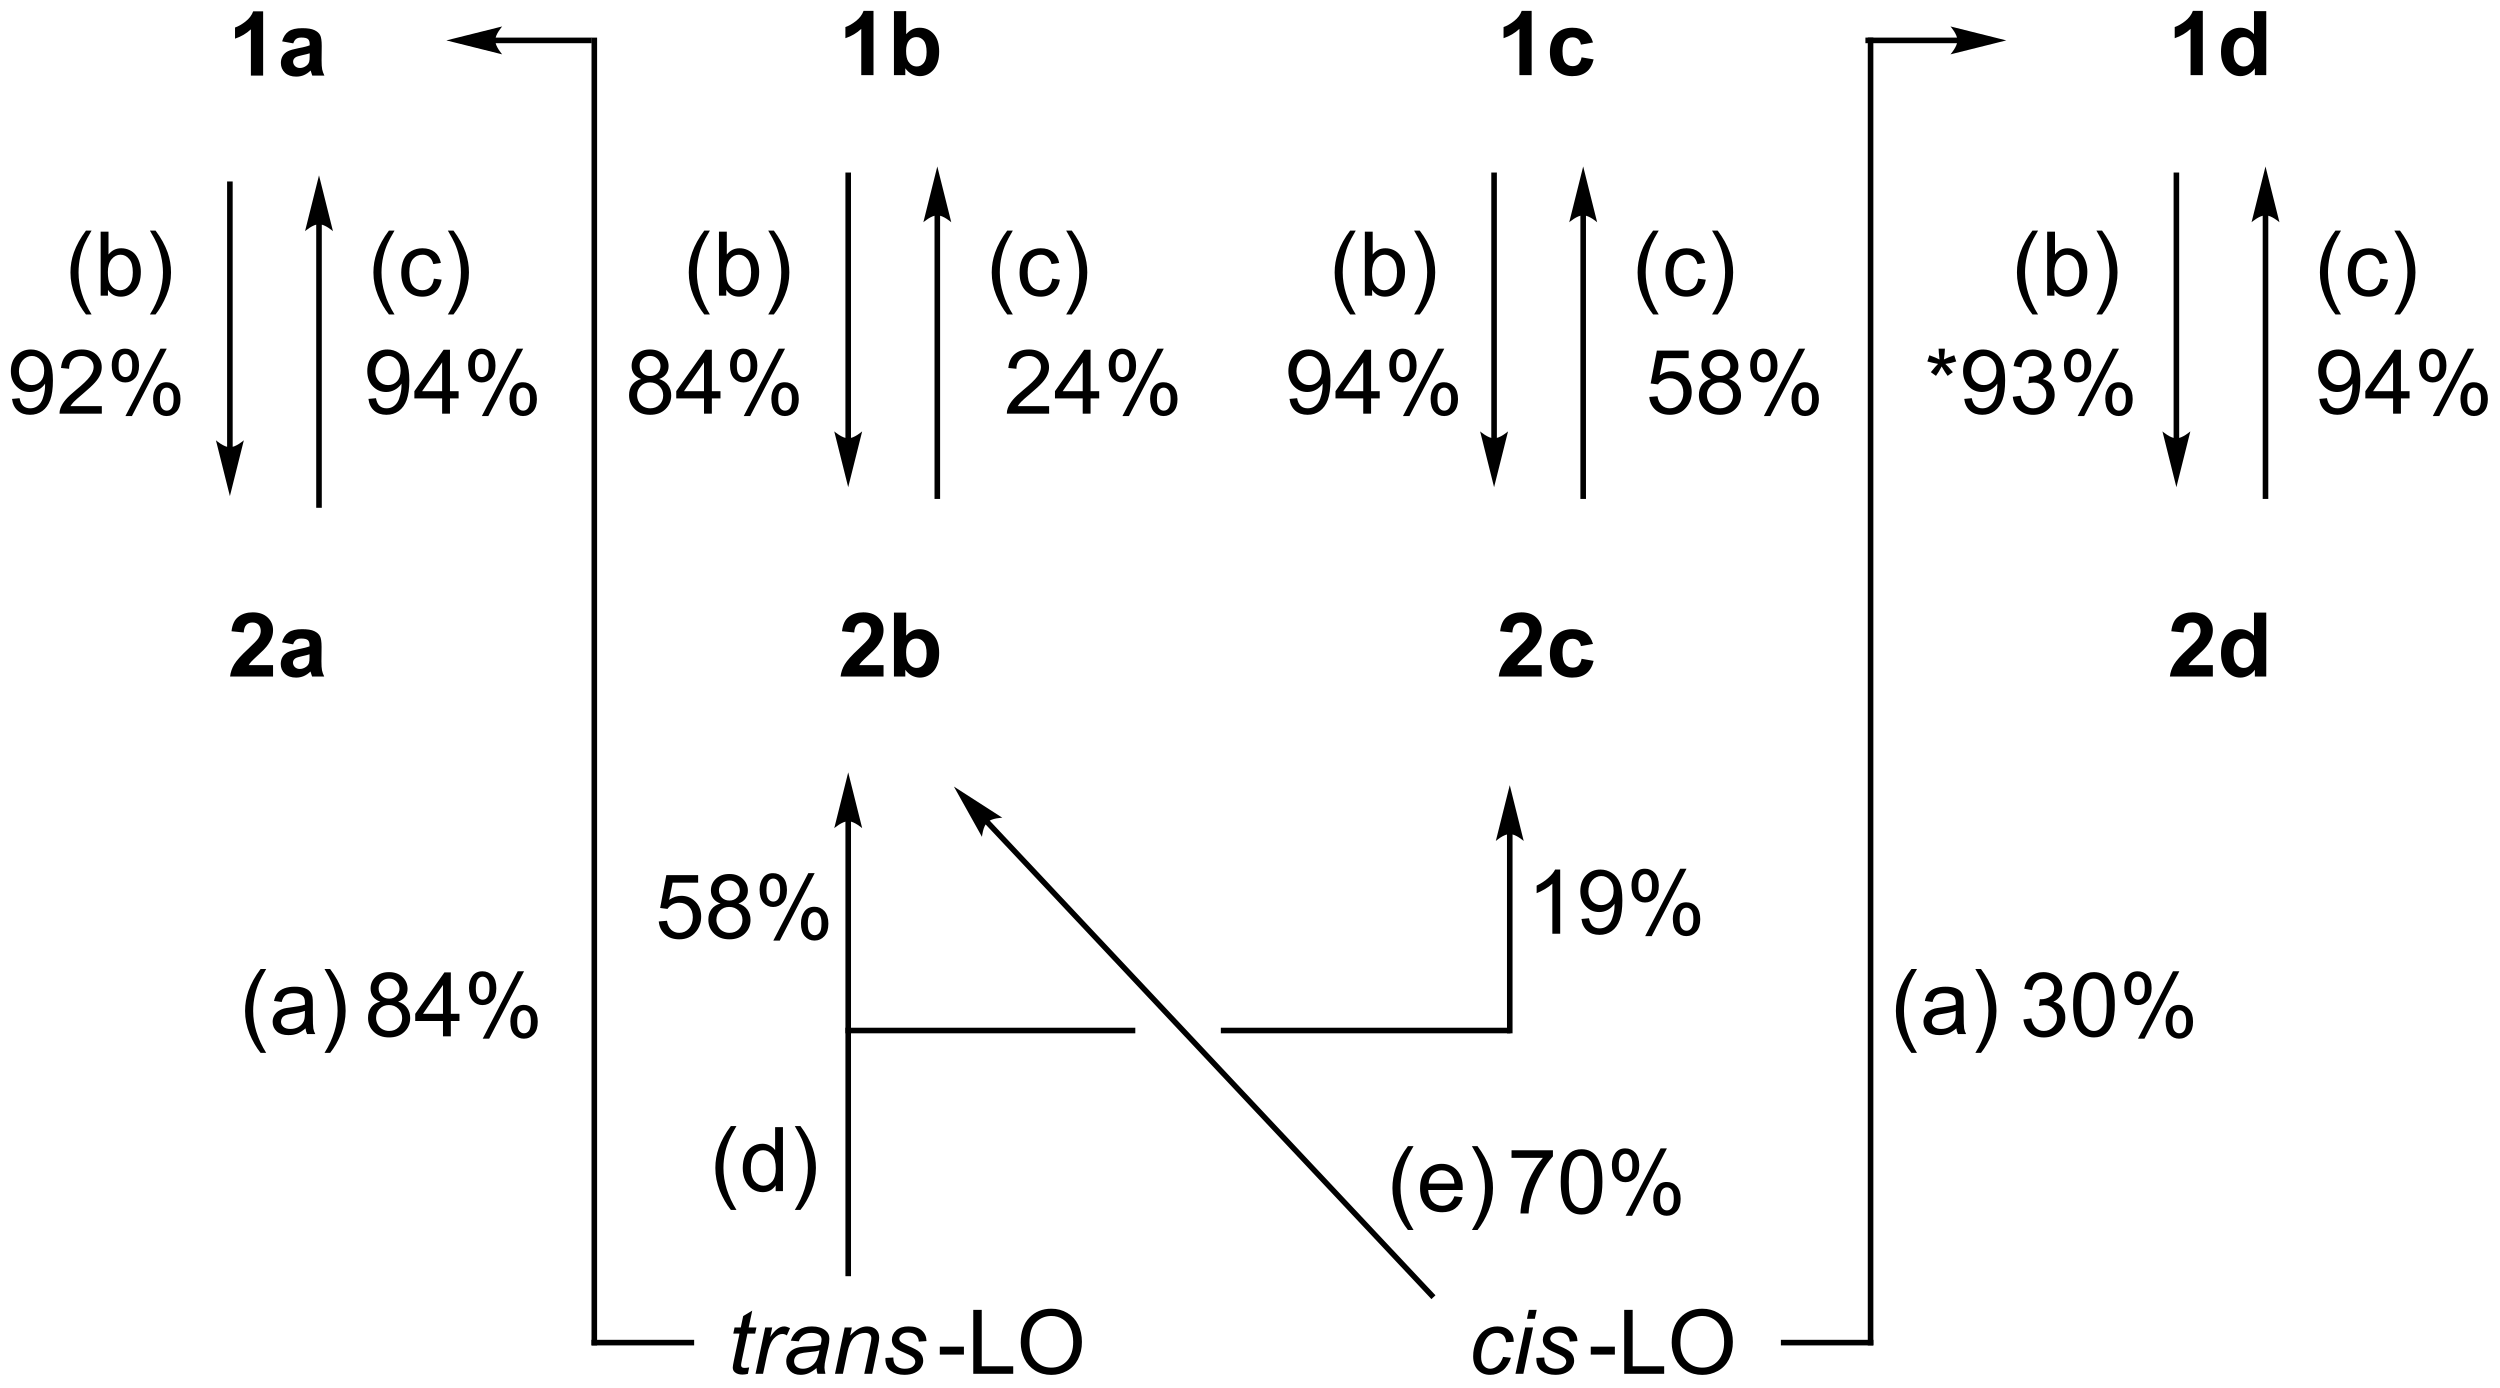 <?xml version="1.0" encoding="UTF-8"?>
<!DOCTYPE svg PUBLIC '-//W3C//DTD SVG 1.0//EN'
          'http://www.w3.org/TR/2001/REC-SVG-20010904/DTD/svg10.dtd'>
<svg stroke-dasharray="none" shape-rendering="auto" xmlns="http://www.w3.org/2000/svg" font-family="'Dialog'" text-rendering="auto" width="614" fill-opacity="1" color-interpolation="auto" color-rendering="auto" preserveAspectRatio="xMidYMid meet" font-size="12px" viewBox="0 0 614 341" fill="black" xmlns:xlink="http://www.w3.org/1999/xlink" stroke="black" image-rendering="auto" stroke-miterlimit="10" stroke-linecap="square" stroke-linejoin="miter" font-style="normal" stroke-width="1" height="341" stroke-dashoffset="0" font-weight="normal" stroke-opacity="1"
><!--Generated by the Batik Graphics2D SVG Generator--><defs id="genericDefs"
  /><g
  ><defs id="defs1"
    ><clipPath clipPathUnits="userSpaceOnUse" id="clipPath1"
      ><path d="M0.989 2.343 L231.114 2.343 L231.114 129.966 L0.989 129.966 L0.989 2.343 Z"
      /></clipPath
      ><clipPath clipPathUnits="userSpaceOnUse" id="clipPath2"
      ><path d="M-0.639 107.95 L-0.639 232.025 L223.088 232.025 L223.088 107.95 Z"
      /></clipPath
    ></defs
    ><g transform="scale(2.667,2.667) translate(-0.989,-2.343) matrix(1.029,0,0,1.029,1.646,-108.695)"
    ><path d="M22.91 114.672 L21.814 114.672 L21.814 110.534 Q21.212 111.097 20.395 111.368 L20.395 110.37 Q20.824 110.23 21.327 109.839 Q21.832 109.446 22.02 108.922 L22.91 108.922 L22.91 114.672 ZM25.607 111.79 L24.61 111.61 Q24.779 111.008 25.188 110.719 Q25.599 110.43 26.406 110.43 Q27.141 110.43 27.5 110.605 Q27.86 110.776 28.005 111.045 Q28.154 111.313 28.154 112.026 L28.141 113.308 Q28.141 113.855 28.193 114.115 Q28.248 114.375 28.391 114.672 L27.305 114.672 Q27.263 114.563 27.201 114.347 Q27.172 114.25 27.162 114.219 Q26.88 114.493 26.56 114.631 Q26.24 114.766 25.875 114.766 Q25.235 114.766 24.865 114.42 Q24.498 114.071 24.498 113.54 Q24.498 113.188 24.664 112.912 Q24.834 112.636 25.136 112.49 Q25.438 112.344 26.008 112.235 Q26.779 112.089 27.076 111.964 L27.076 111.855 Q27.076 111.54 26.919 111.404 Q26.763 111.269 26.328 111.269 Q26.037 111.269 25.873 111.386 Q25.709 111.5 25.607 111.79 ZM27.076 112.68 Q26.865 112.75 26.406 112.849 Q25.951 112.946 25.81 113.04 Q25.594 113.191 25.594 113.425 Q25.594 113.657 25.766 113.826 Q25.938 113.993 26.203 113.993 Q26.5 113.993 26.771 113.797 Q26.969 113.649 27.031 113.433 Q27.076 113.292 27.076 112.899 L27.076 112.68 Z" stroke="none" clip-path="url(#clipPath2)"
    /></g
    ><g transform="matrix(2.743,0,0,2.743,1.752,-296.1)"
    ><path d="M77.572 114.672 L76.476 114.672 L76.476 110.534 Q75.874 111.097 75.056 111.368 L75.056 110.37 Q75.486 110.23 75.989 109.839 Q76.494 109.446 76.681 108.922 L77.572 108.922 L77.572 114.672 ZM79.402 114.672 L79.402 108.946 L80.498 108.946 L80.498 111.008 Q81.006 110.43 81.701 110.43 Q82.459 110.43 82.954 110.98 Q83.451 111.526 83.451 112.555 Q83.451 113.618 82.946 114.193 Q82.441 114.766 81.717 114.766 Q81.362 114.766 81.016 114.589 Q80.67 114.409 80.42 114.063 L80.42 114.672 L79.402 114.672 ZM80.49 112.508 Q80.49 113.151 80.693 113.461 Q80.98 113.899 81.451 113.899 Q81.816 113.899 82.071 113.589 Q82.326 113.276 82.326 112.61 Q82.326 111.899 82.068 111.584 Q81.81 111.269 81.409 111.269 Q81.013 111.269 80.751 111.576 Q80.49 111.883 80.49 112.508 Z" stroke="none" clip-path="url(#clipPath2)"
    /></g
    ><g transform="matrix(2.743,0,0,2.743,1.752,-296.1)"
    ><path d="M136.501 114.672 L135.404 114.672 L135.404 110.534 Q134.803 111.097 133.985 111.368 L133.985 110.37 Q134.415 110.23 134.917 109.839 Q135.423 109.446 135.61 108.922 L136.501 108.922 L136.501 114.672 ZM141.994 111.75 L140.911 111.946 Q140.856 111.62 140.663 111.456 Q140.471 111.292 140.161 111.292 Q139.752 111.292 139.507 111.576 Q139.262 111.86 139.262 112.524 Q139.262 113.261 139.51 113.566 Q139.76 113.87 140.177 113.87 Q140.489 113.87 140.687 113.693 Q140.887 113.516 140.971 113.081 L142.049 113.266 Q141.88 114.008 141.403 114.388 Q140.927 114.766 140.127 114.766 Q139.216 114.766 138.674 114.193 Q138.135 113.618 138.135 112.602 Q138.135 111.573 138.677 111.003 Q139.221 110.43 140.145 110.43 Q140.903 110.43 141.351 110.756 Q141.799 111.081 141.994 111.75 Z" stroke="none" clip-path="url(#clipPath2)"
    /></g
    ><g transform="matrix(2.743,0,0,2.743,1.752,-296.1)"
    ><path d="M196.594 114.672 L195.498 114.672 L195.498 110.534 Q194.896 111.097 194.079 111.368 L194.079 110.37 Q194.508 110.23 195.011 109.839 Q195.516 109.446 195.704 108.922 L196.594 108.922 L196.594 114.672 ZM202.275 114.672 L201.254 114.672 L201.254 114.063 Q201.002 114.417 200.655 114.592 Q200.309 114.766 199.958 114.766 Q199.244 114.766 198.734 114.191 Q198.223 113.612 198.223 112.581 Q198.223 111.526 198.718 110.98 Q199.215 110.43 199.973 110.43 Q200.668 110.43 201.176 111.008 L201.176 108.946 L202.275 108.946 L202.275 114.672 ZM199.345 112.508 Q199.345 113.172 199.528 113.469 Q199.793 113.899 200.27 113.899 Q200.65 113.899 200.916 113.576 Q201.181 113.253 201.181 112.612 Q201.181 111.899 200.924 111.584 Q200.666 111.269 200.262 111.269 Q199.872 111.269 199.609 111.581 Q199.345 111.891 199.345 112.508 Z" stroke="none" clip-path="url(#clipPath2)"
    /></g
    ><g transform="matrix(2.743,0,0,2.743,1.752,-296.1)"
    ><path d="M20.195 147.994 L20.195 124.446 L20.195 124.196 L19.695 124.196 L19.695 124.446 L19.695 147.994 L19.695 148.244 L20.195 148.244 L20.195 147.994 ZM19.945 152.369 L21.195 147.369 C21.195 147.369 20.492 147.994 19.945 147.994 C19.398 147.994 18.695 147.369 18.695 147.369 Z" stroke="none" clip-path="url(#clipPath2)"
    /></g
    ><g transform="matrix(2.743,0,0,2.743,1.752,-296.1)"
    ><path d="M27.674 128.023 L27.674 153.167 L27.674 153.417 L28.174 153.417 L28.174 153.167 L28.174 128.023 L28.174 127.773 L27.674 127.773 L27.674 128.023 ZM27.924 123.648 L26.674 128.648 C26.674 128.648 27.377 128.023 27.924 128.023 C28.47 128.023 29.174 128.648 29.174 128.648 Z" stroke="none" clip-path="url(#clipPath2)"
    /></g
    ><g transform="matrix(2.743,0,0,2.743,1.752,-296.1)"
    ><path d="M22.692 202.22 Q22.109 201.486 21.705 200.501 Q21.304 199.514 21.304 198.46 Q21.304 197.53 21.606 196.678 Q21.958 195.691 22.692 194.71 L23.195 194.71 Q22.723 195.522 22.57 195.871 Q22.333 196.41 22.195 196.996 Q22.028 197.725 22.028 198.465 Q22.028 200.343 23.195 202.22 L22.692 202.22 ZM26.718 200.022 Q26.327 200.356 25.965 200.494 Q25.606 200.629 25.192 200.629 Q24.507 200.629 24.14 200.296 Q23.773 199.96 23.773 199.441 Q23.773 199.137 23.911 198.884 Q24.051 198.632 24.275 198.481 Q24.499 198.327 24.78 198.249 Q24.989 198.194 25.405 198.145 Q26.257 198.043 26.661 197.902 Q26.663 197.757 26.663 197.718 Q26.663 197.288 26.465 197.113 Q26.195 196.874 25.663 196.874 Q25.169 196.874 24.932 197.048 Q24.695 197.223 24.583 197.663 L23.895 197.569 Q23.989 197.129 24.202 196.858 Q24.419 196.585 24.825 196.439 Q25.231 196.293 25.765 196.293 Q26.296 196.293 26.627 196.418 Q26.96 196.543 27.116 196.733 Q27.273 196.921 27.335 197.21 Q27.372 197.389 27.372 197.858 L27.372 198.796 Q27.372 199.777 27.416 200.038 Q27.46 200.296 27.593 200.535 L26.859 200.535 Q26.749 200.316 26.718 200.022 ZM26.661 198.452 Q26.278 198.608 25.512 198.718 Q25.077 198.78 24.898 198.858 Q24.718 198.936 24.619 199.087 Q24.523 199.238 24.523 199.421 Q24.523 199.702 24.736 199.889 Q24.95 200.077 25.359 200.077 Q25.765 200.077 26.08 199.9 Q26.398 199.723 26.546 199.413 Q26.661 199.176 26.661 198.71 L26.661 198.452 ZM28.922 202.22 L28.417 202.22 Q29.587 200.343 29.587 198.465 Q29.587 197.731 29.417 197.007 Q29.284 196.421 29.047 195.882 Q28.894 195.53 28.417 194.71 L28.922 194.71 Q29.657 195.691 30.008 196.678 Q30.308 197.53 30.308 198.46 Q30.308 199.514 29.904 200.501 Q29.501 201.486 28.922 202.22 Z" stroke="none" clip-path="url(#clipPath2)"
    /></g
    ><g transform="matrix(2.743,0,0,2.743,1.752,-296.1)"
    ><path d="M7.058 136.103 Q6.475 135.369 6.071 134.384 Q5.67 133.397 5.67 132.343 Q5.67 131.413 5.972 130.561 Q6.324 129.574 7.058 128.593 L7.561 128.593 Q7.089 129.405 6.936 129.754 Q6.699 130.293 6.561 130.879 Q6.394 131.608 6.394 132.348 Q6.394 134.226 7.561 136.103 L7.058 136.103 ZM9.027 134.418 L8.373 134.418 L8.373 128.692 L9.076 128.692 L9.076 130.733 Q9.522 130.176 10.214 130.176 Q10.597 130.176 10.938 130.33 Q11.28 130.483 11.501 130.765 Q11.722 131.043 11.847 131.439 Q11.972 131.832 11.972 132.28 Q11.972 133.348 11.444 133.931 Q10.918 134.512 10.178 134.512 Q9.444 134.512 9.027 133.897 L9.027 134.418 ZM9.019 132.311 Q9.019 133.059 9.222 133.39 Q9.553 133.934 10.121 133.934 Q10.582 133.934 10.918 133.533 Q11.254 133.132 11.254 132.34 Q11.254 131.528 10.931 131.142 Q10.608 130.754 10.152 130.754 Q9.691 130.754 9.355 131.155 Q9.019 131.554 9.019 132.311 ZM13.289 136.103 L12.784 136.103 Q13.953 134.226 13.953 132.348 Q13.953 131.613 13.784 130.89 Q13.651 130.304 13.414 129.765 Q13.26 129.413 12.784 128.593 L13.289 128.593 Q14.023 129.574 14.375 130.561 Q14.674 131.413 14.674 132.343 Q14.674 133.397 14.27 134.384 Q13.867 135.369 13.289 136.103 Z" stroke="none" clip-path="url(#clipPath2)"
    /></g
    ><g transform="matrix(2.743,0,0,2.743,1.752,-296.1)"
    ><path d="M34.184 136.103 Q33.6 135.369 33.197 134.384 Q32.796 133.397 32.796 132.343 Q32.796 131.413 33.098 130.561 Q33.449 129.574 34.184 128.593 L34.686 128.593 Q34.215 129.405 34.061 129.754 Q33.824 130.293 33.686 130.879 Q33.52 131.608 33.52 132.348 Q33.52 134.226 34.686 136.103 L34.184 136.103 ZM38.21 132.897 L38.903 132.988 Q38.788 133.702 38.322 134.108 Q37.856 134.512 37.176 134.512 Q36.324 134.512 35.806 133.955 Q35.288 133.397 35.288 132.358 Q35.288 131.686 35.509 131.184 Q35.733 130.679 36.189 130.429 Q36.645 130.176 37.179 130.176 Q37.856 130.176 38.285 130.517 Q38.715 130.858 38.835 131.488 L38.153 131.593 Q38.054 131.176 37.806 130.965 Q37.559 130.754 37.207 130.754 Q36.676 130.754 36.343 131.134 Q36.012 131.515 36.012 132.34 Q36.012 133.176 36.332 133.556 Q36.653 133.934 37.168 133.934 Q37.582 133.934 37.858 133.681 Q38.137 133.426 38.21 132.897 ZM39.965 136.103 L39.46 136.103 Q40.629 134.226 40.629 132.348 Q40.629 131.613 40.46 130.89 Q40.327 130.304 40.09 129.765 Q39.936 129.413 39.46 128.593 L39.965 128.593 Q40.699 129.574 41.051 130.561 Q41.35 131.413 41.35 132.343 Q41.35 133.397 40.947 134.384 Q40.543 135.369 39.965 136.103 Z" stroke="none" clip-path="url(#clipPath2)"
    /></g
    ><g transform="matrix(2.743,0,0,2.743,1.752,-296.1)"
    ><path d="M23.809 167.504 L23.809 168.525 L19.962 168.525 Q20.025 167.947 20.337 167.428 Q20.65 166.91 21.572 166.056 Q22.314 165.363 22.481 165.119 Q22.707 164.777 22.707 164.447 Q22.707 164.079 22.509 163.881 Q22.314 163.684 21.965 163.684 Q21.621 163.684 21.418 163.892 Q21.215 164.098 21.184 164.579 L20.09 164.47 Q20.189 163.564 20.705 163.171 Q21.22 162.775 21.994 162.775 Q22.84 162.775 23.324 163.233 Q23.809 163.689 23.809 164.369 Q23.809 164.754 23.671 165.105 Q23.533 165.454 23.231 165.837 Q23.033 166.09 22.512 166.566 Q21.994 167.043 21.853 167.199 Q21.715 167.355 21.629 167.504 L23.809 167.504 ZM25.607 165.642 L24.61 165.462 Q24.779 164.861 25.188 164.572 Q25.599 164.282 26.406 164.282 Q27.141 164.282 27.5 164.457 Q27.86 164.629 28.005 164.897 Q28.154 165.165 28.154 165.879 L28.141 167.16 Q28.141 167.707 28.193 167.967 Q28.248 168.228 28.391 168.525 L27.305 168.525 Q27.263 168.415 27.201 168.199 Q27.172 168.103 27.162 168.072 Q26.88 168.345 26.56 168.483 Q26.24 168.619 25.875 168.619 Q25.235 168.619 24.865 168.272 Q24.498 167.923 24.498 167.392 Q24.498 167.04 24.664 166.764 Q24.834 166.488 25.136 166.342 Q25.438 166.197 26.008 166.087 Q26.779 165.941 27.076 165.816 L27.076 165.707 Q27.076 165.392 26.919 165.256 Q26.763 165.121 26.328 165.121 Q26.037 165.121 25.873 165.238 Q25.709 165.353 25.607 165.642 ZM27.076 166.532 Q26.865 166.603 26.406 166.702 Q25.951 166.798 25.81 166.892 Q25.594 167.043 25.594 167.277 Q25.594 167.509 25.766 167.678 Q25.938 167.845 26.203 167.845 Q26.5 167.845 26.771 167.65 Q26.969 167.501 27.031 167.285 Q27.076 167.144 27.076 166.751 L27.076 166.532 Z" stroke="none" clip-path="url(#clipPath2)"
    /></g
    ><g transform="matrix(2.743,0,0,2.743,1.752,-296.1)"
    ><path d="M78.471 167.504 L78.471 168.525 L74.624 168.525 Q74.687 167.947 74.999 167.428 Q75.312 166.91 76.234 166.056 Q76.976 165.363 77.142 165.119 Q77.369 164.777 77.369 164.447 Q77.369 164.079 77.171 163.881 Q76.976 163.684 76.627 163.684 Q76.283 163.684 76.08 163.892 Q75.877 164.098 75.846 164.579 L74.752 164.47 Q74.851 163.564 75.366 163.171 Q75.882 162.775 76.656 162.775 Q77.502 162.775 77.986 163.233 Q78.471 163.689 78.471 164.369 Q78.471 164.754 78.333 165.105 Q78.195 165.454 77.892 165.837 Q77.695 166.09 77.174 166.566 Q76.656 167.043 76.515 167.199 Q76.377 167.355 76.291 167.504 L78.471 167.504 ZM79.402 168.525 L79.402 162.798 L80.498 162.798 L80.498 164.861 Q81.006 164.282 81.701 164.282 Q82.459 164.282 82.954 164.832 Q83.451 165.379 83.451 166.407 Q83.451 167.47 82.946 168.046 Q82.441 168.619 81.717 168.619 Q81.362 168.619 81.016 168.441 Q80.67 168.262 80.42 167.915 L80.42 168.525 L79.402 168.525 ZM80.49 166.361 Q80.49 167.004 80.693 167.314 Q80.98 167.751 81.451 167.751 Q81.816 167.751 82.071 167.441 Q82.326 167.129 82.326 166.462 Q82.326 165.751 82.068 165.436 Q81.81 165.121 81.409 165.121 Q81.013 165.121 80.751 165.428 Q80.49 165.736 80.49 166.361 Z" stroke="none" clip-path="url(#clipPath2)"
    /></g
    ><g transform="matrix(2.743,0,0,2.743,1.752,-296.1)"
    ><path d="M137.399 167.504 L137.399 168.525 L133.553 168.525 Q133.615 167.947 133.928 167.428 Q134.24 166.91 135.162 166.056 Q135.904 165.363 136.071 165.119 Q136.298 164.777 136.298 164.447 Q136.298 164.079 136.1 163.881 Q135.904 163.684 135.555 163.684 Q135.212 163.684 135.008 163.892 Q134.805 164.098 134.774 164.579 L133.68 164.47 Q133.779 163.564 134.295 163.171 Q134.811 162.775 135.584 162.775 Q136.43 162.775 136.915 163.233 Q137.399 163.689 137.399 164.369 Q137.399 164.754 137.261 165.105 Q137.123 165.454 136.821 165.837 Q136.623 166.09 136.102 166.566 Q135.584 167.043 135.443 167.199 Q135.305 167.355 135.22 167.504 L137.399 167.504 ZM141.994 165.603 L140.911 165.798 Q140.856 165.473 140.663 165.309 Q140.471 165.144 140.161 165.144 Q139.752 165.144 139.507 165.428 Q139.262 165.712 139.262 166.376 Q139.262 167.113 139.51 167.418 Q139.76 167.723 140.177 167.723 Q140.489 167.723 140.687 167.546 Q140.887 167.369 140.971 166.934 L142.049 167.119 Q141.88 167.861 141.403 168.241 Q140.927 168.619 140.127 168.619 Q139.216 168.619 138.674 168.046 Q138.135 167.47 138.135 166.454 Q138.135 165.426 138.677 164.855 Q139.221 164.282 140.145 164.282 Q140.903 164.282 141.351 164.608 Q141.799 164.934 141.994 165.603 Z" stroke="none" clip-path="url(#clipPath2)"
    /></g
    ><g transform="matrix(2.743,0,0,2.743,1.752,-296.1)"
    ><path d="M197.493 167.504 L197.493 168.525 L193.646 168.525 Q193.709 167.947 194.021 167.428 Q194.334 166.91 195.256 166.056 Q195.998 165.363 196.165 165.119 Q196.391 164.777 196.391 164.447 Q196.391 164.079 196.193 163.881 Q195.998 163.684 195.649 163.684 Q195.305 163.684 195.102 163.892 Q194.899 164.098 194.868 164.579 L193.774 164.47 Q193.873 163.564 194.388 163.171 Q194.904 162.775 195.678 162.775 Q196.524 162.775 197.008 163.233 Q197.493 163.689 197.493 164.369 Q197.493 164.754 197.355 165.105 Q197.217 165.454 196.915 165.837 Q196.717 166.09 196.196 166.566 Q195.678 167.043 195.537 167.199 Q195.399 167.355 195.313 167.504 L197.493 167.504 ZM202.275 168.525 L201.254 168.525 L201.254 167.915 Q201.002 168.269 200.655 168.444 Q200.309 168.619 199.958 168.619 Q199.244 168.619 198.734 168.043 Q198.223 167.465 198.223 166.434 Q198.223 165.379 198.718 164.832 Q199.215 164.282 199.973 164.282 Q200.668 164.282 201.176 164.861 L201.176 162.798 L202.275 162.798 L202.275 168.525 ZM199.345 166.361 Q199.345 167.025 199.528 167.322 Q199.793 167.751 200.27 167.751 Q200.65 167.751 200.916 167.428 Q201.181 167.105 201.181 166.465 Q201.181 165.751 200.924 165.436 Q200.666 165.121 200.262 165.121 Q199.872 165.121 199.609 165.434 Q199.345 165.744 199.345 166.361 Z" stroke="none" clip-path="url(#clipPath2)"
    /></g
    ><g transform="matrix(2.743,0,0,2.743,1.752,-296.1)"
    ><path d="M75.557 147.196 L75.557 123.648 L75.557 123.398 L75.057 123.398 L75.057 123.648 L75.057 147.196 L75.057 147.446 L75.557 147.446 L75.557 147.196 ZM75.307 151.571 L76.557 146.571 C76.557 146.571 75.854 147.196 75.307 147.196 C74.76 147.196 74.057 146.571 74.057 146.571 Z" stroke="none" clip-path="url(#clipPath2)"
    /></g
    ><g transform="matrix(2.743,0,0,2.743,1.752,-296.1)"
    ><path d="M83.035 127.225 L83.035 152.369 L83.035 152.619 L83.535 152.619 L83.535 152.369 L83.535 127.225 L83.535 126.975 L83.035 126.975 L83.035 127.225 ZM83.285 122.85 L82.035 127.85 C82.035 127.85 82.738 127.225 83.285 127.225 C83.832 127.225 84.535 127.85 84.535 127.85 Z" stroke="none" clip-path="url(#clipPath2)"
    /></g
    ><g transform="matrix(2.743,0,0,2.743,1.752,-296.1)"
    ><path d="M62.42 136.103 Q61.837 135.369 61.433 134.384 Q61.032 133.397 61.032 132.343 Q61.032 131.413 61.334 130.561 Q61.686 129.574 62.42 128.593 L62.923 128.593 Q62.451 129.405 62.298 129.754 Q62.061 130.293 61.923 130.879 Q61.756 131.608 61.756 132.348 Q61.756 134.226 62.923 136.103 L62.42 136.103 ZM64.389 134.418 L63.735 134.418 L63.735 128.692 L64.438 128.692 L64.438 130.733 Q64.883 130.176 65.576 130.176 Q65.959 130.176 66.3 130.33 Q66.641 130.483 66.863 130.765 Q67.084 131.043 67.209 131.439 Q67.334 131.832 67.334 132.28 Q67.334 133.348 66.805 133.931 Q66.279 134.512 65.54 134.512 Q64.805 134.512 64.389 133.897 L64.389 134.418 ZM64.381 132.311 Q64.381 133.059 64.584 133.39 Q64.915 133.934 65.483 133.934 Q65.943 133.934 66.279 133.533 Q66.615 133.132 66.615 132.34 Q66.615 131.528 66.292 131.142 Q65.969 130.754 65.514 130.754 Q65.053 130.754 64.717 131.155 Q64.381 131.554 64.381 132.311 ZM68.65 136.103 L68.145 136.103 Q69.314 134.226 69.314 132.348 Q69.314 131.613 69.145 130.89 Q69.012 130.304 68.775 129.765 Q68.622 129.413 68.145 128.593 L68.65 128.593 Q69.385 129.574 69.736 130.561 Q70.036 131.413 70.036 132.343 Q70.036 133.397 69.632 134.384 Q69.229 135.369 68.65 136.103 Z" stroke="none" clip-path="url(#clipPath2)"
    /></g
    ><g transform="matrix(2.743,0,0,2.743,1.752,-296.1)"
    ><path d="M89.546 136.103 Q88.962 135.369 88.559 134.384 Q88.158 133.397 88.158 132.343 Q88.158 131.413 88.46 130.561 Q88.811 129.574 89.546 128.593 L90.048 128.593 Q89.577 129.405 89.423 129.754 Q89.186 130.293 89.048 130.879 Q88.882 131.608 88.882 132.348 Q88.882 134.226 90.048 136.103 L89.546 136.103 ZM93.572 132.897 L94.264 132.988 Q94.15 133.702 93.684 134.108 Q93.218 134.512 92.538 134.512 Q91.686 134.512 91.168 133.955 Q90.65 133.397 90.65 132.358 Q90.65 131.686 90.871 131.184 Q91.095 130.679 91.551 130.429 Q92.007 130.176 92.54 130.176 Q93.218 130.176 93.647 130.517 Q94.077 130.858 94.197 131.488 L93.514 131.593 Q93.415 131.176 93.168 130.965 Q92.921 130.754 92.569 130.754 Q92.038 130.754 91.704 131.134 Q91.374 131.515 91.374 132.34 Q91.374 133.176 91.694 133.556 Q92.014 133.934 92.53 133.934 Q92.944 133.934 93.22 133.681 Q93.499 133.426 93.572 132.897 ZM95.327 136.103 L94.822 136.103 Q95.991 134.226 95.991 132.348 Q95.991 131.613 95.822 130.89 Q95.689 130.304 95.452 129.765 Q95.298 129.413 94.822 128.593 L95.327 128.593 Q96.061 129.574 96.413 130.561 Q96.712 131.413 96.712 132.343 Q96.712 133.397 96.309 134.384 Q95.905 135.369 95.327 136.103 Z" stroke="none" clip-path="url(#clipPath2)"
    /></g
    ><g transform="matrix(2.743,0,0,2.743,1.752,-296.1)"
    ><path d="M133.387 147.196 L133.387 123.648 L133.387 123.398 L132.887 123.398 L132.887 123.648 L132.887 147.196 L132.887 147.446 L133.387 147.446 L133.387 147.196 ZM133.137 151.571 L134.387 146.571 C134.387 146.571 133.684 147.196 133.137 147.196 C132.59 147.196 131.887 146.571 131.887 146.571 Z" stroke="none" clip-path="url(#clipPath2)"
    /></g
    ><g transform="matrix(2.743,0,0,2.743,1.752,-296.1)"
    ><path d="M140.865 127.225 L140.865 152.369 L140.865 152.619 L141.365 152.619 L141.365 152.369 L141.365 127.225 L141.365 126.975 L140.865 126.975 L140.865 127.225 ZM141.115 122.85 L139.865 127.85 C139.865 127.85 140.568 127.225 141.115 127.225 C141.662 127.225 142.365 127.85 142.365 127.85 Z" stroke="none" clip-path="url(#clipPath2)"
    /></g
    ><g transform="matrix(2.743,0,0,2.743,1.752,-296.1)"
    ><path d="M120.249 136.103 Q119.666 135.369 119.263 134.384 Q118.862 133.397 118.862 132.343 Q118.862 131.413 119.164 130.561 Q119.515 129.574 120.249 128.593 L120.752 128.593 Q120.281 129.405 120.127 129.754 Q119.89 130.293 119.752 130.879 Q119.585 131.608 119.585 132.348 Q119.585 134.226 120.752 136.103 L120.249 136.103 ZM122.218 134.418 L121.565 134.418 L121.565 128.692 L122.268 128.692 L122.268 130.733 Q122.713 130.176 123.406 130.176 Q123.789 130.176 124.13 130.33 Q124.471 130.483 124.692 130.765 Q124.914 131.043 125.039 131.439 Q125.164 131.832 125.164 132.28 Q125.164 133.348 124.635 133.931 Q124.109 134.512 123.369 134.512 Q122.635 134.512 122.218 133.897 L122.218 134.418 ZM122.21 132.311 Q122.21 133.059 122.414 133.39 Q122.744 133.934 123.312 133.934 Q123.773 133.934 124.109 133.533 Q124.445 133.132 124.445 132.34 Q124.445 131.528 124.122 131.142 Q123.799 130.754 123.343 130.754 Q122.882 130.754 122.546 131.155 Q122.21 131.554 122.21 132.311 ZM126.48 136.103 L125.975 136.103 Q127.144 134.226 127.144 132.348 Q127.144 131.613 126.975 130.89 Q126.842 130.304 126.605 129.765 Q126.451 129.413 125.975 128.593 L126.48 128.593 Q127.214 129.574 127.566 130.561 Q127.865 131.413 127.865 132.343 Q127.865 133.397 127.462 134.384 Q127.058 135.369 126.48 136.103 Z" stroke="none" clip-path="url(#clipPath2)"
    /></g
    ><g transform="matrix(2.743,0,0,2.743,1.752,-296.1)"
    ><path d="M147.375 136.103 Q146.792 135.369 146.388 134.384 Q145.987 133.397 145.987 132.343 Q145.987 131.413 146.289 130.561 Q146.641 129.574 147.375 128.593 L147.878 128.593 Q147.406 129.405 147.253 129.754 Q147.016 130.293 146.878 130.879 Q146.711 131.608 146.711 132.348 Q146.711 134.226 147.878 136.103 L147.375 136.103 ZM151.401 132.897 L152.094 132.988 Q151.979 133.702 151.513 134.108 Q151.047 134.512 150.367 134.512 Q149.516 134.512 148.998 133.955 Q148.479 133.397 148.479 132.358 Q148.479 131.686 148.701 131.184 Q148.925 130.679 149.38 130.429 Q149.836 130.176 150.37 130.176 Q151.047 130.176 151.477 130.517 Q151.906 130.858 152.026 131.488 L151.344 131.593 Q151.245 131.176 150.998 130.965 Q150.75 130.754 150.399 130.754 Q149.867 130.754 149.534 131.134 Q149.203 131.515 149.203 132.34 Q149.203 133.176 149.524 133.556 Q149.844 133.934 150.359 133.934 Q150.774 133.934 151.05 133.681 Q151.328 133.426 151.401 132.897 ZM153.156 136.103 L152.651 136.103 Q153.82 134.226 153.82 132.348 Q153.82 131.613 153.651 130.89 Q153.518 130.304 153.281 129.765 Q153.128 129.413 152.651 128.593 L153.156 128.593 Q153.891 129.574 154.242 130.561 Q154.542 131.413 154.542 132.343 Q154.542 133.397 154.138 134.384 Q153.734 135.369 153.156 136.103 Z" stroke="none" clip-path="url(#clipPath2)"
    /></g
    ><g transform="matrix(2.743,0,0,2.743,1.752,-296.1)"
    ><path d="M194.479 147.196 L194.479 123.648 L194.479 123.398 L193.979 123.398 L193.979 123.648 L193.979 147.196 L193.979 147.446 L194.479 147.446 L194.479 147.196 ZM194.229 151.571 L195.479 146.571 C195.479 146.571 194.775 147.196 194.229 147.196 C193.682 147.196 192.979 146.571 192.979 146.571 Z" stroke="none" clip-path="url(#clipPath2)"
    /></g
    ><g transform="matrix(2.743,0,0,2.743,1.752,-296.1)"
    ><path d="M201.957 127.225 L201.957 152.369 L201.957 152.619 L202.457 152.619 L202.457 152.369 L202.457 127.225 L202.457 126.975 L201.957 126.975 L201.957 127.225 ZM202.207 122.85 L200.957 127.85 C200.957 127.85 201.66 127.225 202.207 127.225 C202.754 127.225 203.457 127.85 203.457 127.85 Z" stroke="none" clip-path="url(#clipPath2)"
    /></g
    ><g transform="matrix(2.743,0,0,2.743,1.752,-296.1)"
    ><path d="M181.341 136.103 Q180.758 135.369 180.355 134.384 Q179.953 133.397 179.953 132.343 Q179.953 131.413 180.256 130.561 Q180.607 129.574 181.341 128.593 L181.844 128.593 Q181.373 129.405 181.219 129.754 Q180.982 130.293 180.844 130.879 Q180.677 131.608 180.677 132.348 Q180.677 134.226 181.844 136.103 L181.341 136.103 ZM183.31 134.418 L182.657 134.418 L182.657 128.692 L183.36 128.692 L183.36 130.733 Q183.805 130.176 184.498 130.176 Q184.881 130.176 185.222 130.33 Q185.563 130.483 185.784 130.765 Q186.006 131.043 186.131 131.439 Q186.256 131.832 186.256 132.28 Q186.256 133.348 185.727 133.931 Q185.201 134.512 184.461 134.512 Q183.727 134.512 183.31 133.897 L183.31 134.418 ZM183.302 132.311 Q183.302 133.059 183.506 133.39 Q183.836 133.934 184.404 133.934 Q184.865 133.934 185.201 133.533 Q185.537 133.132 185.537 132.34 Q185.537 131.528 185.214 131.142 Q184.891 130.754 184.435 130.754 Q183.974 130.754 183.638 131.155 Q183.302 131.554 183.302 132.311 ZM187.572 136.103 L187.067 136.103 Q188.236 134.226 188.236 132.348 Q188.236 131.613 188.067 130.89 Q187.934 130.304 187.697 129.765 Q187.543 129.413 187.067 128.593 L187.572 128.593 Q188.306 129.574 188.658 130.561 Q188.957 131.413 188.957 132.343 Q188.957 133.397 188.554 134.384 Q188.15 135.369 187.572 136.103 Z" stroke="none" clip-path="url(#clipPath2)"
    /></g
    ><g transform="matrix(2.743,0,0,2.743,1.752,-296.1)"
    ><path d="M208.467 136.103 Q207.884 135.369 207.48 134.384 Q207.079 133.397 207.079 132.343 Q207.079 131.413 207.381 130.561 Q207.733 129.574 208.467 128.593 L208.97 128.593 Q208.498 129.405 208.345 129.754 Q208.108 130.293 207.97 130.879 Q207.803 131.608 207.803 132.348 Q207.803 134.226 208.97 136.103 L208.467 136.103 ZM212.493 132.897 L213.186 132.988 Q213.071 133.702 212.605 134.108 Q212.139 134.512 211.459 134.512 Q210.608 134.512 210.09 133.955 Q209.571 133.397 209.571 132.358 Q209.571 131.686 209.793 131.184 Q210.017 130.679 210.472 130.429 Q210.928 130.176 211.462 130.176 Q212.139 130.176 212.569 130.517 Q212.998 130.858 213.118 131.488 L212.436 131.593 Q212.337 131.176 212.09 130.965 Q211.842 130.754 211.491 130.754 Q210.959 130.754 210.626 131.134 Q210.295 131.515 210.295 132.34 Q210.295 133.176 210.616 133.556 Q210.936 133.934 211.452 133.934 Q211.866 133.934 212.142 133.681 Q212.42 133.426 212.493 132.897 ZM214.248 136.103 L213.743 136.103 Q214.912 134.226 214.912 132.348 Q214.912 131.613 214.743 130.89 Q214.61 130.304 214.373 129.765 Q214.22 129.413 213.743 128.593 L214.248 128.593 Q214.983 129.574 215.334 130.561 Q215.634 131.413 215.634 132.343 Q215.634 133.397 215.23 134.384 Q214.827 135.369 214.248 136.103 Z" stroke="none" clip-path="url(#clipPath2)"
    /></g
    ><g transform="matrix(2.743,0,0,2.743,1.752,-296.1)"
    ><path d="M170.502 202.22 Q169.919 201.486 169.515 200.501 Q169.114 199.514 169.114 198.46 Q169.114 197.53 169.416 196.678 Q169.768 195.691 170.502 194.71 L171.005 194.71 Q170.533 195.522 170.38 195.871 Q170.143 196.41 170.005 196.996 Q169.838 197.725 169.838 198.465 Q169.838 200.343 171.005 202.22 L170.502 202.22 ZM174.528 200.022 Q174.137 200.356 173.775 200.494 Q173.416 200.629 173.002 200.629 Q172.317 200.629 171.95 200.296 Q171.583 199.96 171.583 199.441 Q171.583 199.137 171.721 198.884 Q171.862 198.632 172.085 198.481 Q172.309 198.327 172.591 198.249 Q172.799 198.194 173.216 198.145 Q174.067 198.043 174.471 197.902 Q174.473 197.757 174.473 197.718 Q174.473 197.288 174.275 197.113 Q174.005 196.874 173.473 196.874 Q172.979 196.874 172.742 197.048 Q172.505 197.223 172.393 197.663 L171.705 197.569 Q171.799 197.129 172.012 196.858 Q172.229 196.585 172.635 196.439 Q173.041 196.293 173.575 196.293 Q174.106 196.293 174.437 196.418 Q174.77 196.543 174.927 196.733 Q175.083 196.921 175.145 197.21 Q175.182 197.389 175.182 197.858 L175.182 198.796 Q175.182 199.777 175.226 200.038 Q175.27 200.296 175.403 200.535 L174.669 200.535 Q174.559 200.316 174.528 200.022 ZM174.471 198.452 Q174.088 198.608 173.322 198.718 Q172.887 198.78 172.708 198.858 Q172.528 198.936 172.429 199.087 Q172.333 199.238 172.333 199.421 Q172.333 199.702 172.546 199.889 Q172.76 200.077 173.169 200.077 Q173.575 200.077 173.89 199.9 Q174.208 199.723 174.356 199.413 Q174.471 199.176 174.471 198.71 L174.471 198.452 ZM176.733 202.22 L176.227 202.22 Q177.397 200.343 177.397 198.465 Q177.397 197.731 177.227 197.007 Q177.095 196.421 176.858 195.882 Q176.704 195.53 176.227 194.71 L176.733 194.71 Q177.467 195.691 177.819 196.678 Q178.118 197.53 178.118 198.46 Q178.118 199.514 177.714 200.501 Q177.311 201.486 176.733 202.22 Z" stroke="none" clip-path="url(#clipPath2)"
    /></g
    ><g transform="matrix(2.743,0,0,2.743,1.752,-296.1)"
    ><path d="M0.438 143.664 L1.115 143.601 Q1.2 144.078 1.443 144.294 Q1.685 144.507 2.062 144.507 Q2.388 144.507 2.63 144.359 Q2.875 144.211 3.031 143.963 Q3.188 143.716 3.292 143.294 Q3.398 142.872 3.398 142.435 Q3.398 142.388 3.396 142.294 Q3.185 142.63 2.818 142.838 Q2.453 143.047 2.029 143.047 Q1.318 143.047 0.826 142.531 Q0.333 142.015 0.333 141.172 Q0.333 140.302 0.846 139.77 Q1.359 139.239 2.133 139.239 Q2.693 139.239 3.154 139.541 Q3.617 139.841 3.857 140.398 Q4.099 140.953 4.099 142.007 Q4.099 143.106 3.859 143.757 Q3.622 144.406 3.151 144.747 Q2.68 145.088 2.047 145.088 Q1.375 145.088 0.948 144.716 Q0.523 144.341 0.438 143.664 ZM3.318 141.138 Q3.318 140.531 2.995 140.177 Q2.672 139.82 2.219 139.82 Q1.75 139.82 1.401 140.203 Q1.055 140.586 1.055 141.195 Q1.055 141.742 1.385 142.086 Q1.716 142.427 2.2 142.427 Q2.688 142.427 3.003 142.086 Q3.318 141.742 3.318 141.138 ZM8.478 144.312 L8.478 144.989 L4.691 144.989 Q4.684 144.734 4.775 144.5 Q4.918 144.114 5.236 143.739 Q5.556 143.364 6.158 142.872 Q7.09 142.106 7.418 141.659 Q7.746 141.211 7.746 140.812 Q7.746 140.395 7.447 140.109 Q7.15 139.82 6.668 139.82 Q6.16 139.82 5.856 140.125 Q5.551 140.429 5.548 140.968 L4.824 140.895 Q4.9 140.086 5.384 139.664 Q5.869 139.239 6.684 139.239 Q7.509 139.239 7.988 139.697 Q8.47 140.153 8.47 140.828 Q8.47 141.172 8.329 141.505 Q8.189 141.836 7.861 142.203 Q7.535 142.57 6.777 143.211 Q6.144 143.742 5.965 143.932 Q5.785 144.122 5.668 144.312 L8.478 144.312 ZM9.365 140.638 Q9.365 140.023 9.672 139.593 Q9.982 139.164 10.568 139.164 Q11.107 139.164 11.458 139.549 Q11.812 139.935 11.812 140.679 Q11.812 141.406 11.456 141.799 Q11.099 142.192 10.575 142.192 Q10.055 142.192 9.708 141.807 Q9.365 141.419 9.365 140.638 ZM10.586 139.648 Q10.325 139.648 10.151 139.875 Q9.977 140.101 9.977 140.708 Q9.977 141.257 10.151 141.484 Q10.328 141.708 10.586 141.708 Q10.852 141.708 11.026 141.481 Q11.2 141.255 11.2 140.653 Q11.2 140.099 11.023 139.875 Q10.849 139.648 10.586 139.648 ZM10.591 145.2 L13.724 139.164 L14.294 139.164 L11.172 145.2 L10.591 145.2 ZM13.068 143.645 Q13.068 143.028 13.375 142.601 Q13.685 142.172 14.273 142.172 Q14.812 142.172 15.167 142.557 Q15.521 142.942 15.521 143.687 Q15.521 144.414 15.162 144.807 Q14.805 145.2 14.279 145.2 Q13.758 145.2 13.412 144.812 Q13.068 144.422 13.068 143.645 ZM14.294 142.656 Q14.029 142.656 13.854 142.882 Q13.68 143.109 13.68 143.716 Q13.68 144.263 13.854 144.489 Q14.031 144.716 14.289 144.716 Q14.56 144.716 14.732 144.489 Q14.906 144.263 14.906 143.661 Q14.906 143.106 14.729 142.882 Q14.555 142.656 14.294 142.656 Z" stroke="none" clip-path="url(#clipPath2)"
    /></g
    ><g transform="matrix(2.743,0,0,2.743,1.752,-296.1)"
    ><path d="M32.35 143.664 L33.027 143.601 Q33.113 144.078 33.355 144.294 Q33.597 144.507 33.975 144.507 Q34.3 144.507 34.543 144.359 Q34.788 144.211 34.944 143.963 Q35.1 143.716 35.204 143.294 Q35.311 142.872 35.311 142.435 Q35.311 142.388 35.308 142.294 Q35.097 142.63 34.73 142.838 Q34.366 143.047 33.941 143.047 Q33.23 143.047 32.738 142.531 Q32.246 142.015 32.246 141.172 Q32.246 140.302 32.759 139.77 Q33.272 139.239 34.045 139.239 Q34.605 139.239 35.066 139.541 Q35.53 139.841 35.769 140.398 Q36.011 140.953 36.011 142.007 Q36.011 143.106 35.772 143.757 Q35.535 144.406 35.063 144.747 Q34.592 145.088 33.959 145.088 Q33.288 145.088 32.86 144.716 Q32.436 144.341 32.35 143.664 ZM35.23 141.138 Q35.23 140.531 34.907 140.177 Q34.584 139.82 34.131 139.82 Q33.663 139.82 33.313 140.203 Q32.967 140.586 32.967 141.195 Q32.967 141.742 33.298 142.086 Q33.629 142.427 34.113 142.427 Q34.6 142.427 34.915 142.086 Q35.23 141.742 35.23 141.138 ZM38.948 144.989 L38.948 143.617 L36.463 143.617 L36.463 142.974 L39.078 139.263 L39.651 139.263 L39.651 142.974 L40.424 142.974 L40.424 143.617 L39.651 143.617 L39.651 144.989 L38.948 144.989 ZM38.948 142.974 L38.948 140.39 L37.156 142.974 L38.948 142.974 ZM41.277 140.638 Q41.277 140.023 41.584 139.593 Q41.894 139.164 42.48 139.164 Q43.019 139.164 43.371 139.549 Q43.725 139.935 43.725 140.679 Q43.725 141.406 43.368 141.799 Q43.011 142.192 42.488 142.192 Q41.967 142.192 41.621 141.807 Q41.277 141.419 41.277 140.638 ZM42.498 139.648 Q42.238 139.648 42.063 139.875 Q41.889 140.101 41.889 140.708 Q41.889 141.257 42.063 141.484 Q42.241 141.708 42.498 141.708 Q42.764 141.708 42.938 141.481 Q43.113 141.255 43.113 140.653 Q43.113 140.099 42.936 139.875 Q42.761 139.648 42.498 139.648 ZM42.504 145.2 L45.636 139.164 L46.207 139.164 L43.084 145.2 L42.504 145.2 ZM44.98 143.645 Q44.98 143.028 45.288 142.601 Q45.597 142.172 46.186 142.172 Q46.725 142.172 47.079 142.557 Q47.433 142.942 47.433 143.687 Q47.433 144.414 47.074 144.807 Q46.717 145.2 46.191 145.2 Q45.67 145.2 45.324 144.812 Q44.98 144.422 44.98 143.645 ZM46.207 142.656 Q45.941 142.656 45.767 142.882 Q45.592 143.109 45.592 143.716 Q45.592 144.263 45.767 144.489 Q45.944 144.716 46.202 144.716 Q46.472 144.716 46.644 144.489 Q46.819 144.263 46.819 143.661 Q46.819 143.106 46.642 142.882 Q46.467 142.656 46.207 142.656 Z" stroke="none" clip-path="url(#clipPath2)"
    /></g
    ><g transform="matrix(2.743,0,0,2.743,1.752,-296.1)"
    ><path d="M56.774 141.882 Q56.336 141.724 56.125 141.427 Q55.914 141.13 55.914 140.716 Q55.914 140.091 56.362 139.666 Q56.813 139.239 57.56 139.239 Q58.31 139.239 58.766 139.674 Q59.224 140.109 59.224 140.734 Q59.224 141.132 59.013 141.429 Q58.805 141.724 58.381 141.882 Q58.907 142.054 59.183 142.437 Q59.459 142.82 59.459 143.351 Q59.459 144.086 58.938 144.588 Q58.42 145.088 57.571 145.088 Q56.724 145.088 56.203 144.586 Q55.685 144.083 55.685 143.333 Q55.685 142.773 55.967 142.398 Q56.25 142.02 56.774 141.882 ZM56.633 140.692 Q56.633 141.099 56.894 141.356 Q57.157 141.614 57.576 141.614 Q57.982 141.614 58.24 141.359 Q58.5 141.101 58.5 140.731 Q58.5 140.343 58.232 140.08 Q57.967 139.817 57.568 139.817 Q57.164 139.817 56.899 140.075 Q56.633 140.333 56.633 140.692 ZM56.407 143.336 Q56.407 143.638 56.55 143.919 Q56.693 144.2 56.974 144.354 Q57.256 144.507 57.578 144.507 Q58.084 144.507 58.412 144.185 Q58.74 143.859 58.74 143.359 Q58.74 142.851 58.401 142.52 Q58.063 142.187 57.555 142.187 Q57.06 142.187 56.732 142.515 Q56.407 142.843 56.407 143.336 ZM62.395 144.989 L62.395 143.617 L59.911 143.617 L59.911 142.974 L62.525 139.263 L63.098 139.263 L63.098 142.974 L63.871 142.974 L63.871 143.617 L63.098 143.617 L63.098 144.989 L62.395 144.989 ZM62.395 142.974 L62.395 140.39 L60.603 142.974 L62.395 142.974 ZM64.724 140.638 Q64.724 140.023 65.032 139.593 Q65.342 139.164 65.927 139.164 Q66.467 139.164 66.818 139.549 Q67.172 139.935 67.172 140.679 Q67.172 141.406 66.816 141.799 Q66.459 142.192 65.935 142.192 Q65.415 142.192 65.068 141.807 Q64.724 141.419 64.724 140.638 ZM65.946 139.648 Q65.685 139.648 65.511 139.875 Q65.336 140.101 65.336 140.708 Q65.336 141.257 65.511 141.484 Q65.688 141.708 65.946 141.708 Q66.211 141.708 66.386 141.481 Q66.56 141.255 66.56 140.653 Q66.56 140.099 66.383 139.875 Q66.209 139.648 65.946 139.648 ZM65.951 145.2 L69.084 139.164 L69.654 139.164 L66.532 145.2 L65.951 145.2 ZM68.427 143.645 Q68.427 143.028 68.735 142.601 Q69.045 142.172 69.633 142.172 Q70.172 142.172 70.526 142.557 Q70.881 142.942 70.881 143.687 Q70.881 144.414 70.521 144.807 Q70.165 145.2 69.638 145.2 Q69.118 145.2 68.771 144.812 Q68.427 144.422 68.427 143.645 ZM69.654 142.656 Q69.388 142.656 69.214 142.882 Q69.04 143.109 69.04 143.716 Q69.04 144.263 69.214 144.489 Q69.391 144.716 69.649 144.716 Q69.92 144.716 70.092 144.489 Q70.266 144.263 70.266 143.661 Q70.266 143.106 70.089 142.882 Q69.915 142.656 69.654 142.656 Z" stroke="none" clip-path="url(#clipPath2)"
    /></g
    ><g transform="matrix(2.743,0,0,2.743,1.752,-296.1)"
    ><path d="M93.297 144.312 L93.297 144.989 L89.511 144.989 Q89.503 144.734 89.594 144.5 Q89.738 144.114 90.055 143.739 Q90.376 143.364 90.977 142.872 Q91.909 142.106 92.238 141.659 Q92.566 141.211 92.566 140.812 Q92.566 140.395 92.266 140.109 Q91.969 139.82 91.488 139.82 Q90.98 139.82 90.675 140.125 Q90.371 140.429 90.368 140.968 L89.644 140.895 Q89.719 140.086 90.204 139.664 Q90.688 139.239 91.503 139.239 Q92.329 139.239 92.808 139.697 Q93.29 140.153 93.29 140.828 Q93.29 141.172 93.149 141.505 Q93.008 141.836 92.68 142.203 Q92.355 142.57 91.597 143.211 Q90.964 143.742 90.784 143.932 Q90.605 144.122 90.488 144.312 L93.297 144.312 ZM96.304 144.989 L96.304 143.617 L93.82 143.617 L93.82 142.974 L96.434 139.263 L97.007 139.263 L97.007 142.974 L97.781 142.974 L97.781 143.617 L97.007 143.617 L97.007 144.989 L96.304 144.989 ZM96.304 142.974 L96.304 140.39 L94.512 142.974 L96.304 142.974 ZM98.633 140.638 Q98.633 140.023 98.941 139.593 Q99.251 139.164 99.837 139.164 Q100.376 139.164 100.727 139.549 Q101.081 139.935 101.081 140.679 Q101.081 141.406 100.725 141.799 Q100.368 142.192 99.844 142.192 Q99.324 142.192 98.977 141.807 Q98.633 141.419 98.633 140.638 ZM99.855 139.648 Q99.594 139.648 99.42 139.875 Q99.246 140.101 99.246 140.708 Q99.246 141.257 99.42 141.484 Q99.597 141.708 99.855 141.708 Q100.121 141.708 100.295 141.481 Q100.469 141.255 100.469 140.653 Q100.469 140.099 100.292 139.875 Q100.118 139.648 99.855 139.648 ZM99.86 145.2 L102.993 139.164 L103.563 139.164 L100.441 145.2 L99.86 145.2 ZM102.337 143.645 Q102.337 143.028 102.644 142.601 Q102.954 142.172 103.542 142.172 Q104.081 142.172 104.436 142.557 Q104.79 142.942 104.79 143.687 Q104.79 144.414 104.43 144.807 Q104.074 145.2 103.547 145.2 Q103.027 145.2 102.68 144.812 Q102.337 144.422 102.337 143.645 ZM103.563 142.656 Q103.297 142.656 103.123 142.882 Q102.949 143.109 102.949 143.716 Q102.949 144.263 103.123 144.489 Q103.3 144.716 103.558 144.716 Q103.829 144.716 104.001 144.489 Q104.175 144.263 104.175 143.661 Q104.175 143.106 103.998 142.882 Q103.824 142.656 103.563 142.656 Z" stroke="none" clip-path="url(#clipPath2)"
    /></g
    ><g transform="matrix(2.743,0,0,2.743,1.752,-296.1)"
    ><path d="M114.823 143.664 L115.501 143.601 Q115.587 144.078 115.829 144.294 Q116.071 144.507 116.448 144.507 Q116.774 144.507 117.016 144.359 Q117.261 144.211 117.417 143.963 Q117.573 143.716 117.678 143.294 Q117.784 142.872 117.784 142.435 Q117.784 142.388 117.782 142.294 Q117.571 142.63 117.204 142.838 Q116.839 143.047 116.415 143.047 Q115.704 143.047 115.212 142.531 Q114.719 142.015 114.719 141.172 Q114.719 140.302 115.232 139.77 Q115.745 139.239 116.519 139.239 Q117.079 139.239 117.54 139.541 Q118.003 139.841 118.243 140.398 Q118.485 140.953 118.485 142.007 Q118.485 143.106 118.245 143.757 Q118.008 144.406 117.537 144.747 Q117.066 145.088 116.433 145.088 Q115.761 145.088 115.334 144.716 Q114.909 144.341 114.823 143.664 ZM117.704 141.138 Q117.704 140.531 117.381 140.177 Q117.058 139.82 116.605 139.82 Q116.136 139.82 115.787 140.203 Q115.441 140.586 115.441 141.195 Q115.441 141.742 115.771 142.086 Q116.102 142.427 116.587 142.427 Q117.073 142.427 117.389 142.086 Q117.704 141.742 117.704 141.138 ZM121.421 144.989 L121.421 143.617 L118.937 143.617 L118.937 142.974 L121.551 139.263 L122.124 139.263 L122.124 142.974 L122.898 142.974 L122.898 143.617 L122.124 143.617 L122.124 144.989 L121.421 144.989 ZM121.421 142.974 L121.421 140.39 L119.629 142.974 L121.421 142.974 ZM123.751 140.638 Q123.751 140.023 124.058 139.593 Q124.368 139.164 124.954 139.164 Q125.493 139.164 125.844 139.549 Q126.198 139.935 126.198 140.679 Q126.198 141.406 125.842 141.799 Q125.485 142.192 124.962 142.192 Q124.441 142.192 124.094 141.807 Q123.751 141.419 123.751 140.638 ZM124.972 139.648 Q124.712 139.648 124.537 139.875 Q124.363 140.101 124.363 140.708 Q124.363 141.257 124.537 141.484 Q124.714 141.708 124.972 141.708 Q125.238 141.708 125.412 141.481 Q125.587 141.255 125.587 140.653 Q125.587 140.099 125.409 139.875 Q125.235 139.648 124.972 139.648 ZM124.977 145.2 L128.11 139.164 L128.68 139.164 L125.558 145.2 L124.977 145.2 ZM127.454 143.645 Q127.454 143.028 127.761 142.601 Q128.071 142.172 128.659 142.172 Q129.198 142.172 129.553 142.557 Q129.907 142.942 129.907 143.687 Q129.907 144.414 129.548 144.807 Q129.191 145.2 128.665 145.2 Q128.144 145.2 127.797 144.812 Q127.454 144.422 127.454 143.645 ZM128.68 142.656 Q128.415 142.656 128.24 142.882 Q128.066 143.109 128.066 143.716 Q128.066 144.263 128.24 144.489 Q128.417 144.716 128.675 144.716 Q128.946 144.716 129.118 144.489 Q129.292 144.263 129.292 143.661 Q129.292 143.106 129.115 142.882 Q128.941 142.656 128.68 142.656 Z" stroke="none" clip-path="url(#clipPath2)"
    /></g
    ><g transform="matrix(2.743,0,0,2.743,1.752,-296.1)"
    ><path d="M147.033 143.489 L147.77 143.427 Q147.853 143.966 148.15 144.237 Q148.449 144.507 148.871 144.507 Q149.379 144.507 149.731 144.125 Q150.082 143.742 150.082 143.109 Q150.082 142.507 149.744 142.161 Q149.408 141.812 148.861 141.812 Q148.52 141.812 148.246 141.968 Q147.973 142.122 147.817 142.367 L147.158 142.281 L147.712 139.341 L150.559 139.341 L150.559 140.013 L148.275 140.013 L147.965 141.552 Q148.481 141.192 149.048 141.192 Q149.798 141.192 150.314 141.713 Q150.83 142.231 150.83 143.047 Q150.83 143.825 150.376 144.39 Q149.824 145.088 148.871 145.088 Q148.09 145.088 147.595 144.651 Q147.103 144.211 147.033 143.489 ZM152.563 141.882 Q152.125 141.724 151.914 141.427 Q151.703 141.13 151.703 140.716 Q151.703 140.091 152.151 139.666 Q152.602 139.239 153.349 139.239 Q154.099 139.239 154.555 139.674 Q155.013 140.109 155.013 140.734 Q155.013 141.132 154.802 141.429 Q154.594 141.724 154.169 141.882 Q154.696 142.054 154.971 142.437 Q155.248 142.82 155.248 143.351 Q155.248 144.086 154.727 144.588 Q154.208 145.088 153.36 145.088 Q152.513 145.088 151.992 144.586 Q151.474 144.083 151.474 143.333 Q151.474 142.773 151.755 142.398 Q152.039 142.02 152.563 141.882 ZM152.422 140.692 Q152.422 141.099 152.683 141.356 Q152.946 141.614 153.365 141.614 Q153.771 141.614 154.029 141.359 Q154.289 141.101 154.289 140.731 Q154.289 140.343 154.021 140.08 Q153.755 139.817 153.357 139.817 Q152.953 139.817 152.688 140.075 Q152.422 140.333 152.422 140.692 ZM152.196 143.336 Q152.196 143.638 152.339 143.919 Q152.482 144.2 152.763 144.354 Q153.044 144.507 153.367 144.507 Q153.873 144.507 154.201 144.185 Q154.529 143.859 154.529 143.359 Q154.529 142.851 154.19 142.52 Q153.852 142.187 153.344 142.187 Q152.849 142.187 152.521 142.515 Q152.196 142.843 152.196 143.336 ZM156.064 140.638 Q156.064 140.023 156.371 139.593 Q156.681 139.164 157.267 139.164 Q157.806 139.164 158.158 139.549 Q158.512 139.935 158.512 140.679 Q158.512 141.406 158.155 141.799 Q157.798 142.192 157.275 142.192 Q156.754 142.192 156.408 141.807 Q156.064 141.419 156.064 140.638 ZM157.285 139.648 Q157.025 139.648 156.85 139.875 Q156.676 140.101 156.676 140.708 Q156.676 141.257 156.85 141.484 Q157.028 141.708 157.285 141.708 Q157.551 141.708 157.725 141.481 Q157.9 141.255 157.9 140.653 Q157.9 140.099 157.723 139.875 Q157.548 139.648 157.285 139.648 ZM157.291 145.2 L160.423 139.164 L160.994 139.164 L157.871 145.2 L157.291 145.2 ZM159.767 143.645 Q159.767 143.028 160.074 142.601 Q160.384 142.172 160.973 142.172 Q161.512 142.172 161.866 142.557 Q162.22 142.942 162.22 143.687 Q162.22 144.414 161.861 144.807 Q161.504 145.2 160.978 145.2 Q160.457 145.2 160.111 144.812 Q159.767 144.422 159.767 143.645 ZM160.994 142.656 Q160.728 142.656 160.554 142.882 Q160.379 143.109 160.379 143.716 Q160.379 144.263 160.554 144.489 Q160.731 144.716 160.988 144.716 Q161.259 144.716 161.431 144.489 Q161.606 144.263 161.606 143.661 Q161.606 143.106 161.429 142.882 Q161.254 142.656 160.994 142.656 Z" stroke="none" clip-path="url(#clipPath2)"
    /></g
    ><g transform="matrix(2.743,0,0,2.743,1.752,-296.1)"
    ><path d="M171.932 140.312 L172.112 139.757 Q172.734 139.976 173.016 140.138 Q172.94 139.429 172.938 139.164 L173.503 139.164 Q173.492 139.552 173.414 140.132 Q173.815 139.929 174.336 139.757 L174.516 140.312 Q174.018 140.476 173.542 140.531 Q173.781 140.739 174.214 141.27 L173.745 141.601 Q173.518 141.294 173.211 140.763 Q172.922 141.312 172.703 141.601 L172.242 141.27 Q172.695 140.711 172.891 140.531 Q172.385 140.435 171.932 140.312 ZM175.233 143.664 L175.91 143.601 Q175.996 144.078 176.238 144.294 Q176.481 144.507 176.858 144.507 Q177.184 144.507 177.426 144.359 Q177.671 144.211 177.827 143.963 Q177.983 143.716 178.087 143.294 Q178.194 142.872 178.194 142.435 Q178.194 142.388 178.191 142.294 Q177.981 142.63 177.613 142.838 Q177.249 143.047 176.824 143.047 Q176.113 143.047 175.621 142.531 Q175.129 142.015 175.129 141.172 Q175.129 140.302 175.642 139.77 Q176.155 139.239 176.928 139.239 Q177.488 139.239 177.949 139.541 Q178.413 139.841 178.652 140.398 Q178.894 140.953 178.894 142.007 Q178.894 143.106 178.655 143.757 Q178.418 144.406 177.947 144.747 Q177.475 145.088 176.843 145.088 Q176.171 145.088 175.744 144.716 Q175.319 144.341 175.233 143.664 ZM178.113 141.138 Q178.113 140.531 177.79 140.177 Q177.468 139.82 177.014 139.82 Q176.546 139.82 176.197 140.203 Q175.85 140.586 175.85 141.195 Q175.85 141.742 176.181 142.086 Q176.512 142.427 176.996 142.427 Q177.483 142.427 177.798 142.086 Q178.113 141.742 178.113 141.138 ZM179.581 143.476 L180.284 143.382 Q180.406 143.981 180.695 144.244 Q180.987 144.507 181.406 144.507 Q181.901 144.507 182.242 144.164 Q182.586 143.82 182.586 143.312 Q182.586 142.828 182.268 142.515 Q181.953 142.2 181.464 142.2 Q181.266 142.2 180.969 142.278 L181.047 141.661 Q181.117 141.669 181.159 141.669 Q181.609 141.669 181.969 141.435 Q182.328 141.2 182.328 140.711 Q182.328 140.325 182.065 140.072 Q181.805 139.817 181.391 139.817 Q180.979 139.817 180.706 140.075 Q180.432 140.333 180.354 140.849 L179.651 140.724 Q179.781 140.015 180.237 139.627 Q180.695 139.239 181.375 139.239 Q181.844 139.239 182.237 139.44 Q182.633 139.64 182.841 139.989 Q183.049 140.336 183.049 140.726 Q183.049 141.099 182.849 141.403 Q182.651 141.708 182.26 141.888 Q182.768 142.005 183.049 142.375 Q183.331 142.742 183.331 143.297 Q183.331 144.047 182.784 144.57 Q182.237 145.091 181.401 145.091 Q180.648 145.091 180.148 144.643 Q179.651 144.192 179.581 143.476 ZM184.16 140.638 Q184.16 140.023 184.468 139.593 Q184.777 139.164 185.363 139.164 Q185.902 139.164 186.254 139.549 Q186.608 139.935 186.608 140.679 Q186.608 141.406 186.251 141.799 Q185.894 142.192 185.371 142.192 Q184.85 142.192 184.504 141.807 Q184.16 141.419 184.16 140.638 ZM185.381 139.648 Q185.121 139.648 184.947 139.875 Q184.772 140.101 184.772 140.708 Q184.772 141.257 184.947 141.484 Q185.124 141.708 185.381 141.708 Q185.647 141.708 185.822 141.481 Q185.996 141.255 185.996 140.653 Q185.996 140.099 185.819 139.875 Q185.644 139.648 185.381 139.648 ZM185.387 145.2 L188.519 139.164 L189.09 139.164 L185.968 145.2 L185.387 145.2 ZM187.863 143.645 Q187.863 143.028 188.171 142.601 Q188.481 142.172 189.069 142.172 Q189.608 142.172 189.962 142.557 Q190.316 142.942 190.316 143.687 Q190.316 144.414 189.957 144.807 Q189.6 145.2 189.074 145.2 Q188.553 145.2 188.207 144.812 Q187.863 144.422 187.863 143.645 ZM189.09 142.656 Q188.824 142.656 188.65 142.882 Q188.475 143.109 188.475 143.716 Q188.475 144.263 188.65 144.489 Q188.827 144.716 189.085 144.716 Q189.356 144.716 189.527 144.489 Q189.702 144.263 189.702 143.661 Q189.702 143.106 189.525 142.882 Q189.35 142.656 189.09 142.656 Z" stroke="none" clip-path="url(#clipPath2)"
    /></g
    ><g transform="matrix(2.743,0,0,2.743,1.752,-296.1)"
    ><path d="M207.032 143.664 L207.709 143.601 Q207.795 144.078 208.037 144.294 Q208.28 144.507 208.657 144.507 Q208.983 144.507 209.225 144.359 Q209.47 144.211 209.626 143.963 Q209.782 143.716 209.887 143.294 Q209.993 142.872 209.993 142.435 Q209.993 142.388 209.991 142.294 Q209.78 142.63 209.412 142.838 Q209.048 143.047 208.623 143.047 Q207.912 143.047 207.42 142.531 Q206.928 142.015 206.928 141.172 Q206.928 140.302 207.441 139.77 Q207.954 139.239 208.728 139.239 Q209.287 139.239 209.748 139.541 Q210.212 139.841 210.452 140.398 Q210.694 140.953 210.694 142.007 Q210.694 143.106 210.454 143.757 Q210.217 144.406 209.746 144.747 Q209.274 145.088 208.642 145.088 Q207.97 145.088 207.543 144.716 Q207.118 144.341 207.032 143.664 ZM209.912 141.138 Q209.912 140.531 209.59 140.177 Q209.267 139.82 208.814 139.82 Q208.345 139.82 207.996 140.203 Q207.649 140.586 207.649 141.195 Q207.649 141.742 207.98 142.086 Q208.311 142.427 208.795 142.427 Q209.282 142.427 209.597 142.086 Q209.912 141.742 209.912 141.138 ZM213.63 144.989 L213.63 143.617 L211.146 143.617 L211.146 142.974 L213.76 139.263 L214.333 139.263 L214.333 142.974 L215.107 142.974 L215.107 143.617 L214.333 143.617 L214.333 144.989 L213.63 144.989 ZM213.63 142.974 L213.63 140.39 L211.838 142.974 L213.63 142.974 ZM215.959 140.638 Q215.959 140.023 216.267 139.593 Q216.577 139.164 217.162 139.164 Q217.702 139.164 218.053 139.549 Q218.407 139.935 218.407 140.679 Q218.407 141.406 218.05 141.799 Q217.694 142.192 217.17 142.192 Q216.649 142.192 216.303 141.807 Q215.959 141.419 215.959 140.638 ZM217.181 139.648 Q216.92 139.648 216.746 139.875 Q216.571 140.101 216.571 140.708 Q216.571 141.257 216.746 141.484 Q216.923 141.708 217.181 141.708 Q217.446 141.708 217.621 141.481 Q217.795 141.255 217.795 140.653 Q217.795 140.099 217.618 139.875 Q217.444 139.648 217.181 139.648 ZM217.186 145.2 L220.319 139.164 L220.889 139.164 L217.767 145.2 L217.186 145.2 ZM219.662 143.645 Q219.662 143.028 219.97 142.601 Q220.28 142.172 220.868 142.172 Q221.407 142.172 221.762 142.557 Q222.116 142.942 222.116 143.687 Q222.116 144.414 221.756 144.807 Q221.399 145.2 220.873 145.2 Q220.353 145.2 220.006 144.812 Q219.662 144.422 219.662 143.645 ZM220.889 142.656 Q220.623 142.656 220.449 142.882 Q220.274 143.109 220.274 143.716 Q220.274 144.263 220.449 144.489 Q220.626 144.716 220.884 144.716 Q221.155 144.716 221.327 144.489 Q221.501 144.263 221.501 143.661 Q221.501 143.106 221.324 142.882 Q221.149 142.656 220.889 142.656 Z" stroke="none" clip-path="url(#clipPath2)"
    /></g
    ><g transform="matrix(2.743,0,0,2.743,1.752,-296.1)"
    ><path d="M66.44 230.378 L66.323 230.959 Q66.068 231.024 65.831 231.024 Q65.409 231.024 65.159 230.816 Q64.971 230.659 64.971 230.391 Q64.971 230.253 65.073 229.761 L65.576 227.352 L65.018 227.352 L65.13 226.805 L65.69 226.805 L65.904 225.784 L66.714 225.297 L66.396 226.805 L67.091 226.805 L66.974 227.352 L66.284 227.352 L65.802 229.644 Q65.714 230.081 65.714 230.167 Q65.714 230.292 65.784 230.36 Q65.857 230.425 66.021 230.425 Q66.255 230.425 66.44 230.378 ZM67.009 230.954 L67.876 226.805 L68.501 226.805 L68.327 227.651 Q68.647 227.172 68.952 226.943 Q69.259 226.711 69.579 226.711 Q69.79 226.711 70.1 226.863 L69.811 227.519 Q69.626 227.386 69.408 227.386 Q69.038 227.386 68.647 227.8 Q68.257 228.214 68.033 229.29 L67.681 230.954 L67.009 230.954 ZM72.47 230.438 Q72.103 230.753 71.762 230.901 Q71.423 231.047 71.038 231.047 Q70.462 231.047 70.111 230.709 Q69.759 230.37 69.759 229.844 Q69.759 229.495 69.918 229.23 Q70.077 228.961 70.337 228.8 Q70.6 228.636 70.978 228.566 Q71.218 228.519 71.882 228.493 Q72.548 228.464 72.837 228.352 Q72.921 228.063 72.921 227.87 Q72.921 227.625 72.741 227.485 Q72.494 227.29 72.022 227.29 Q71.577 227.29 71.293 227.488 Q71.009 227.683 70.882 228.047 L70.165 227.985 Q70.384 227.368 70.858 227.04 Q71.335 226.711 72.056 226.711 Q72.827 226.711 73.275 227.079 Q73.619 227.352 73.619 227.79 Q73.619 228.12 73.522 228.558 L73.29 229.589 Q73.181 230.081 73.181 230.391 Q73.181 230.586 73.267 230.954 L72.553 230.954 Q72.494 230.75 72.47 230.438 ZM72.733 228.852 Q72.585 228.909 72.413 228.941 Q72.244 228.972 71.845 229.008 Q71.228 229.063 70.973 229.146 Q70.72 229.23 70.59 229.415 Q70.462 229.597 70.462 229.821 Q70.462 230.118 70.668 230.31 Q70.874 230.5 71.251 230.5 Q71.603 230.5 71.926 230.316 Q72.251 230.128 72.439 229.797 Q72.626 229.464 72.733 228.852 ZM74.123 230.954 L74.99 226.805 L75.63 226.805 L75.479 227.526 Q75.896 227.102 76.258 226.907 Q76.623 226.711 77.003 226.711 Q77.505 226.711 77.792 226.985 Q78.081 227.258 78.081 227.714 Q78.081 227.946 77.979 228.441 L77.451 230.954 L76.745 230.954 L77.294 228.323 Q77.378 227.941 77.378 227.758 Q77.378 227.55 77.234 227.422 Q77.091 227.292 76.823 227.292 Q76.279 227.292 75.854 227.683 Q75.432 228.073 75.232 229.024 L74.831 230.954 L74.123 230.954 ZM78.639 229.534 L79.345 229.493 Q79.345 229.797 79.439 230.013 Q79.533 230.227 79.785 230.365 Q80.038 230.5 80.374 230.5 Q80.843 230.5 81.077 230.313 Q81.311 230.125 81.311 229.87 Q81.311 229.688 81.171 229.524 Q81.025 229.36 80.465 229.12 Q79.905 228.878 79.749 228.782 Q79.486 228.62 79.353 228.404 Q79.22 228.188 79.22 227.907 Q79.22 227.415 79.611 227.063 Q80.001 226.711 80.704 226.711 Q81.486 226.711 81.895 227.073 Q82.303 227.433 82.319 228.024 L81.626 228.071 Q81.611 227.696 81.361 227.477 Q81.111 227.258 80.655 227.258 Q80.288 227.258 80.085 227.428 Q79.882 227.594 79.882 227.79 Q79.882 227.985 80.056 228.133 Q80.173 228.235 80.663 228.446 Q81.475 228.797 81.686 229 Q82.022 229.323 82.022 229.79 Q82.022 230.097 81.832 230.394 Q81.642 230.691 81.254 230.87 Q80.866 231.047 80.337 231.047 Q79.619 231.047 79.116 230.691 Q78.611 230.336 78.639 229.534 Z" stroke="none" clip-path="url(#clipPath2)"
    /></g
    ><g transform="matrix(2.743,0,0,2.743,1.752,-296.1)"
    ><path d="M83.509 229.235 L83.509 228.526 L85.668 228.526 L85.668 229.235 L83.509 229.235 ZM86.504 230.954 L86.504 225.227 L87.262 225.227 L87.262 230.276 L90.082 230.276 L90.082 230.954 L86.504 230.954 ZM90.755 228.165 Q90.755 226.738 91.521 225.933 Q92.287 225.125 93.498 225.125 Q94.289 225.125 94.925 225.506 Q95.563 225.883 95.896 226.56 Q96.232 227.238 96.232 228.097 Q96.232 228.969 95.88 229.657 Q95.529 230.344 94.883 230.698 Q94.24 231.053 93.492 231.053 Q92.685 231.053 92.047 230.662 Q91.412 230.269 91.083 229.594 Q90.755 228.917 90.755 228.165 ZM91.537 228.175 Q91.537 229.211 92.091 229.808 Q92.648 230.401 93.49 230.401 Q94.344 230.401 94.896 229.8 Q95.451 229.198 95.451 228.094 Q95.451 227.394 95.214 226.873 Q94.977 226.352 94.521 226.066 Q94.068 225.776 93.5 225.776 Q92.695 225.776 92.115 226.331 Q91.537 226.883 91.537 228.175 Z" stroke="none" clip-path="url(#clipPath2)"
    /></g
    ><g transform="matrix(2.743,0,0,2.743,1.752,-296.1)"
    ><path d="M133.943 229.441 L134.649 229.516 Q134.383 230.292 133.894 230.67 Q133.404 231.047 132.779 231.047 Q132.102 231.047 131.683 230.61 Q131.263 230.172 131.263 229.386 Q131.263 228.706 131.532 228.05 Q131.803 227.394 132.303 227.053 Q132.805 226.711 133.451 226.711 Q134.118 226.711 134.508 227.089 Q134.899 227.464 134.899 228.086 L134.204 228.133 Q134.201 227.738 133.975 227.516 Q133.75 227.292 133.383 227.292 Q132.959 227.292 132.646 227.563 Q132.334 227.831 132.154 228.381 Q131.977 228.93 131.977 229.438 Q131.977 229.969 132.211 230.235 Q132.446 230.5 132.79 230.5 Q133.133 230.5 133.448 230.24 Q133.763 229.977 133.943 229.441 ZM136.084 226.026 L136.25 225.227 L136.954 225.227 L136.787 226.026 L136.084 226.026 ZM135.053 230.954 L135.92 226.805 L136.625 226.805 L135.758 230.954 L135.053 230.954 ZM136.924 229.534 L137.629 229.493 Q137.629 229.797 137.723 230.013 Q137.817 230.227 138.07 230.365 Q138.322 230.5 138.658 230.5 Q139.127 230.5 139.361 230.313 Q139.596 230.125 139.596 229.87 Q139.596 229.688 139.455 229.524 Q139.309 229.36 138.749 229.12 Q138.189 228.878 138.033 228.782 Q137.77 228.62 137.637 228.404 Q137.504 228.188 137.504 227.907 Q137.504 227.415 137.895 227.063 Q138.286 226.711 138.989 226.711 Q139.77 226.711 140.179 227.073 Q140.588 227.433 140.603 228.024 L139.911 228.071 Q139.895 227.696 139.645 227.477 Q139.395 227.258 138.939 227.258 Q138.572 227.258 138.369 227.428 Q138.166 227.594 138.166 227.79 Q138.166 227.985 138.34 228.133 Q138.458 228.235 138.947 228.446 Q139.76 228.797 139.971 229 Q140.306 229.323 140.306 229.79 Q140.306 230.097 140.116 230.394 Q139.926 230.691 139.538 230.87 Q139.15 231.047 138.622 231.047 Q137.903 231.047 137.4 230.691 Q136.895 230.336 136.924 229.534 Z" stroke="none" clip-path="url(#clipPath2)"
    /></g
    ><g transform="matrix(2.743,0,0,2.743,1.752,-296.1)"
    ><path d="M141.793 229.235 L141.793 228.526 L143.952 228.526 L143.952 229.235 L141.793 229.235 ZM144.788 230.954 L144.788 225.227 L145.546 225.227 L145.546 230.276 L148.366 230.276 L148.366 230.954 L144.788 230.954 ZM149.04 228.165 Q149.04 226.738 149.805 225.933 Q150.571 225.125 151.782 225.125 Q152.573 225.125 153.209 225.506 Q153.847 225.883 154.18 226.56 Q154.516 227.238 154.516 228.097 Q154.516 228.969 154.165 229.657 Q153.813 230.344 153.167 230.698 Q152.524 231.053 151.777 231.053 Q150.969 231.053 150.331 230.662 Q149.696 230.269 149.368 229.594 Q149.04 228.917 149.04 228.165 ZM149.821 228.175 Q149.821 229.211 150.375 229.808 Q150.933 230.401 151.774 230.401 Q152.628 230.401 153.18 229.8 Q153.735 229.198 153.735 228.094 Q153.735 227.394 153.498 226.873 Q153.261 226.352 152.805 226.066 Q152.352 225.776 151.784 225.776 Q150.98 225.776 150.399 226.331 Q149.821 226.883 149.821 228.175 Z" stroke="none" clip-path="url(#clipPath2)"
    /></g
    ><g transform="matrix(2.743,0,0,2.743,1.752,-296.1)"
    ><path d="M75.058 181.476 L75.058 221.964 L75.058 222.214 L75.558 222.214 L75.558 221.964 L75.558 181.476 L75.558 181.226 L75.058 181.226 L75.058 181.476 ZM75.308 177.101 L74.058 182.101 C74.058 182.101 74.761 181.476 75.308 181.476 C75.855 181.476 76.558 182.101 76.558 182.101 Z" stroke="none" clip-path="url(#clipPath2)"
    /></g
    ><g transform="matrix(2.743,0,0,2.743,1.752,-296.1)"
    ><path d="M134.291 182.624 L134.291 200.217 L134.291 200.467 L134.791 200.467 L134.791 200.217 L134.791 182.624 L134.791 182.374 L134.291 182.374 L134.291 182.624 ZM134.541 178.249 L133.291 183.249 C133.291 183.249 133.994 182.624 134.541 182.624 C135.088 182.624 135.791 183.249 135.791 183.249 Z" stroke="none" clip-path="url(#clipPath2)"
    /></g
    ><g transform="matrix(2.743,0,0,2.743,1.752,-296.1)"
    ><path d="M64.8 216.282 Q64.217 215.547 63.813 214.563 Q63.412 213.576 63.412 212.521 Q63.412 211.592 63.714 210.74 Q64.066 209.753 64.8 208.771 L65.302 208.771 Q64.831 209.584 64.677 209.933 Q64.441 210.472 64.302 211.058 Q64.136 211.787 64.136 212.527 Q64.136 214.404 65.302 216.282 L64.8 216.282 ZM68.81 214.597 L68.81 214.073 Q68.417 214.691 67.651 214.691 Q67.154 214.691 66.737 214.417 Q66.323 214.144 66.094 213.654 Q65.865 213.162 65.865 212.527 Q65.865 211.904 66.071 211.399 Q66.279 210.894 66.693 210.625 Q67.107 210.355 67.62 210.355 Q67.995 210.355 68.287 210.514 Q68.581 210.67 68.763 210.925 L68.763 208.87 L69.464 208.87 L69.464 214.597 L68.81 214.597 ZM66.589 212.527 Q66.589 213.323 66.925 213.719 Q67.261 214.113 67.717 214.113 Q68.177 214.113 68.5 213.735 Q68.823 213.357 68.823 212.584 Q68.823 211.732 68.495 211.334 Q68.167 210.935 67.685 210.935 Q67.217 210.935 66.901 211.318 Q66.589 211.701 66.589 212.527 ZM71.03 216.282 L70.525 216.282 Q71.694 214.404 71.694 212.527 Q71.694 211.792 71.525 211.068 Q71.392 210.482 71.155 209.943 Q71.002 209.592 70.525 208.771 L71.03 208.771 Q71.765 209.753 72.116 210.74 Q72.416 211.592 72.416 212.521 Q72.416 213.576 72.012 214.563 Q71.609 215.547 71.03 216.282 Z" stroke="none" clip-path="url(#clipPath2)"
    /></g
    ><g transform="matrix(2.743,0,0,2.743,1.752,-296.1)"
    ><path d="M125.423 218.08 Q124.84 217.345 124.436 216.361 Q124.035 215.374 124.035 214.319 Q124.035 213.39 124.337 212.538 Q124.689 211.551 125.423 210.569 L125.926 210.569 Q125.455 211.382 125.301 211.731 Q125.064 212.27 124.926 212.856 Q124.759 213.585 124.759 214.325 Q124.759 216.202 125.926 218.08 L125.423 218.08 ZM129.582 215.059 L130.309 215.148 Q130.137 215.786 129.671 216.137 Q129.207 216.489 128.486 216.489 Q127.574 216.489 127.04 215.929 Q126.509 215.366 126.509 214.356 Q126.509 213.309 127.048 212.731 Q127.587 212.153 128.447 212.153 Q129.278 212.153 129.804 212.72 Q130.332 213.286 130.332 214.312 Q130.332 214.374 130.329 214.499 L127.236 214.499 Q127.275 215.184 127.621 215.548 Q127.97 215.911 128.488 215.911 Q128.876 215.911 129.15 215.707 Q129.423 215.504 129.582 215.059 ZM127.275 213.921 L129.59 213.921 Q129.543 213.398 129.324 213.137 Q128.988 212.731 128.454 212.731 Q127.97 212.731 127.639 213.056 Q127.309 213.379 127.275 213.921 ZM131.654 218.08 L131.149 218.08 Q132.318 216.202 132.318 214.325 Q132.318 213.59 132.149 212.866 Q132.016 212.28 131.779 211.741 Q131.625 211.39 131.149 210.569 L131.654 210.569 Q132.388 211.551 132.74 212.538 Q133.039 213.39 133.039 214.319 Q133.039 215.374 132.636 216.361 Q132.232 217.345 131.654 218.08 Z" stroke="none" clip-path="url(#clipPath2)"
    /></g
    ><g transform="matrix(2.743,0,0,2.743,1.752,-296.1)"
    ><path d="M134.7 211.618 L134.7 210.941 L138.406 210.941 L138.406 211.488 Q137.859 212.072 137.323 213.038 Q136.786 214.001 136.492 215.019 Q136.281 215.738 136.224 216.595 L135.5 216.595 Q135.513 215.918 135.766 214.962 Q136.021 214.004 136.495 213.116 Q136.969 212.228 137.505 211.618 L134.7 211.618 ZM139.103 213.769 Q139.103 212.754 139.311 212.137 Q139.519 211.517 139.931 211.181 Q140.345 210.845 140.97 210.845 Q141.431 210.845 141.777 211.03 Q142.126 211.215 142.353 211.566 Q142.579 211.915 142.707 212.418 Q142.837 212.918 142.837 213.769 Q142.837 214.777 142.629 215.397 Q142.423 216.017 142.009 216.355 Q141.597 216.694 140.97 216.694 Q140.142 216.694 139.668 216.098 Q139.103 215.384 139.103 213.769 ZM139.824 213.769 Q139.824 215.181 140.155 215.647 Q140.486 216.113 140.97 216.113 Q141.454 216.113 141.782 215.644 Q142.113 215.176 142.113 213.769 Q142.113 212.355 141.782 211.892 Q141.454 211.426 140.962 211.426 Q140.478 211.426 140.189 211.837 Q139.824 212.361 139.824 213.769 ZM143.685 212.243 Q143.685 211.629 143.992 211.199 Q144.302 210.769 144.888 210.769 Q145.427 210.769 145.779 211.155 Q146.133 211.54 146.133 212.285 Q146.133 213.012 145.776 213.405 Q145.419 213.798 144.896 213.798 Q144.375 213.798 144.029 213.413 Q143.685 213.025 143.685 212.243 ZM144.906 211.254 Q144.646 211.254 144.471 211.48 Q144.297 211.707 144.297 212.314 Q144.297 212.863 144.471 213.09 Q144.648 213.314 144.906 213.314 Q145.172 213.314 145.346 213.087 Q145.521 212.861 145.521 212.259 Q145.521 211.704 145.344 211.48 Q145.169 211.254 144.906 211.254 ZM144.911 216.806 L148.044 210.769 L148.614 210.769 L145.492 216.806 L144.911 216.806 ZM147.388 215.251 Q147.388 214.634 147.695 214.207 Q148.005 213.777 148.594 213.777 Q149.133 213.777 149.487 214.163 Q149.841 214.548 149.841 215.293 Q149.841 216.019 149.482 216.413 Q149.125 216.806 148.599 216.806 Q148.078 216.806 147.732 216.418 Q147.388 216.027 147.388 215.251 ZM148.614 214.262 Q148.349 214.262 148.174 214.488 Q148 214.715 148 215.322 Q148 215.868 148.174 216.095 Q148.351 216.322 148.609 216.322 Q148.88 216.322 149.052 216.095 Q149.226 215.868 149.226 215.267 Q149.226 214.712 149.049 214.488 Q148.875 214.262 148.614 214.262 Z" stroke="none" clip-path="url(#clipPath2)"
    /></g
    ><g transform="matrix(2.743,0,0,2.743,1.752,-296.1)"
    ><path d="M33.403 197.631 Q32.965 197.473 32.754 197.176 Q32.543 196.879 32.543 196.465 Q32.543 195.84 32.991 195.415 Q33.442 194.988 34.189 194.988 Q34.939 194.988 35.395 195.423 Q35.853 195.858 35.853 196.483 Q35.853 196.881 35.642 197.178 Q35.434 197.473 35.009 197.631 Q35.535 197.803 35.812 198.186 Q36.088 198.569 36.088 199.1 Q36.088 199.835 35.567 200.337 Q35.048 200.837 34.2 200.837 Q33.353 200.837 32.832 200.335 Q32.314 199.832 32.314 199.082 Q32.314 198.522 32.595 198.147 Q32.879 197.769 33.403 197.631 ZM33.262 196.441 Q33.262 196.848 33.523 197.105 Q33.785 197.363 34.205 197.363 Q34.611 197.363 34.869 197.108 Q35.129 196.85 35.129 196.48 Q35.129 196.092 34.861 195.829 Q34.595 195.566 34.197 195.566 Q33.793 195.566 33.528 195.824 Q33.262 196.082 33.262 196.441 ZM33.035 199.085 Q33.035 199.387 33.179 199.668 Q33.322 199.949 33.603 200.103 Q33.884 200.256 34.207 200.256 Q34.713 200.256 35.041 199.934 Q35.369 199.608 35.369 199.108 Q35.369 198.6 35.03 198.269 Q34.692 197.936 34.184 197.936 Q33.689 197.936 33.361 198.264 Q33.035 198.592 33.035 199.085 ZM39.024 200.738 L39.024 199.366 L36.539 199.366 L36.539 198.723 L39.154 195.012 L39.727 195.012 L39.727 198.723 L40.5 198.723 L40.5 199.366 L39.727 199.366 L39.727 200.738 L39.024 200.738 ZM39.024 198.723 L39.024 196.139 L37.232 198.723 L39.024 198.723 ZM41.353 196.387 Q41.353 195.772 41.66 195.342 Q41.97 194.913 42.556 194.913 Q43.095 194.913 43.447 195.298 Q43.801 195.684 43.801 196.428 Q43.801 197.155 43.444 197.548 Q43.088 197.941 42.564 197.941 Q42.043 197.941 41.697 197.556 Q41.353 197.168 41.353 196.387 ZM42.575 195.397 Q42.314 195.397 42.14 195.624 Q41.965 195.85 41.965 196.457 Q41.965 197.006 42.14 197.233 Q42.317 197.457 42.575 197.457 Q42.84 197.457 43.015 197.23 Q43.189 197.004 43.189 196.402 Q43.189 195.848 43.012 195.624 Q42.838 195.397 42.575 195.397 ZM42.58 200.949 L45.713 194.913 L46.283 194.913 L43.16 200.949 L42.58 200.949 ZM45.056 199.394 Q45.056 198.777 45.364 198.35 Q45.673 197.921 46.262 197.921 Q46.801 197.921 47.155 198.306 Q47.509 198.691 47.509 199.436 Q47.509 200.163 47.15 200.556 Q46.793 200.949 46.267 200.949 Q45.746 200.949 45.4 200.561 Q45.056 200.171 45.056 199.394 ZM46.283 198.405 Q46.017 198.405 45.843 198.631 Q45.668 198.858 45.668 199.465 Q45.668 200.012 45.843 200.238 Q46.02 200.465 46.278 200.465 Q46.548 200.465 46.72 200.238 Q46.895 200.012 46.895 199.41 Q46.895 198.855 46.718 198.631 Q46.543 198.405 46.283 198.405 Z" stroke="none" clip-path="url(#clipPath2)"
    /></g
    ><g transform="matrix(2.743,0,0,2.743,1.752,-296.1)"
    ><path d="M180.534 199.225 L181.237 199.131 Q181.359 199.73 181.649 199.993 Q181.94 200.256 182.359 200.256 Q182.854 200.256 183.195 199.913 Q183.539 199.569 183.539 199.061 Q183.539 198.577 183.221 198.264 Q182.906 197.949 182.417 197.949 Q182.219 197.949 181.922 198.027 L182 197.41 Q182.07 197.418 182.112 197.418 Q182.563 197.418 182.922 197.184 Q183.281 196.949 183.281 196.46 Q183.281 196.074 183.018 195.821 Q182.758 195.566 182.344 195.566 Q181.932 195.566 181.659 195.824 Q181.386 196.082 181.307 196.598 L180.604 196.473 Q180.734 195.764 181.19 195.376 Q181.649 194.988 182.328 194.988 Q182.797 194.988 183.19 195.189 Q183.586 195.389 183.794 195.738 Q184.003 196.085 184.003 196.475 Q184.003 196.848 183.802 197.152 Q183.604 197.457 183.214 197.637 Q183.721 197.754 184.003 198.124 Q184.284 198.491 184.284 199.046 Q184.284 199.796 183.737 200.319 Q183.19 200.84 182.354 200.84 Q181.602 200.84 181.102 200.392 Q180.604 199.941 180.534 199.225 ZM184.981 197.913 Q184.981 196.897 185.189 196.28 Q185.397 195.66 185.809 195.324 Q186.223 194.988 186.848 194.988 Q187.309 194.988 187.655 195.173 Q188.004 195.358 188.231 195.71 Q188.457 196.059 188.585 196.561 Q188.715 197.061 188.715 197.913 Q188.715 198.921 188.507 199.54 Q188.301 200.16 187.887 200.499 Q187.475 200.837 186.848 200.837 Q186.02 200.837 185.546 200.241 Q184.981 199.527 184.981 197.913 ZM185.702 197.913 Q185.702 199.324 186.033 199.79 Q186.363 200.256 186.848 200.256 Q187.332 200.256 187.66 199.788 Q187.991 199.319 187.991 197.913 Q187.991 196.499 187.66 196.035 Q187.332 195.569 186.84 195.569 Q186.356 195.569 186.066 195.98 Q185.702 196.504 185.702 197.913 ZM189.563 196.387 Q189.563 195.772 189.87 195.342 Q190.18 194.913 190.766 194.913 Q191.305 194.913 191.656 195.298 Q192.011 195.684 192.011 196.428 Q192.011 197.155 191.654 197.548 Q191.297 197.941 190.774 197.941 Q190.253 197.941 189.906 197.556 Q189.563 197.168 189.563 196.387 ZM190.784 195.397 Q190.524 195.397 190.349 195.624 Q190.175 195.85 190.175 196.457 Q190.175 197.006 190.349 197.233 Q190.526 197.457 190.784 197.457 Q191.05 197.457 191.224 197.23 Q191.399 197.004 191.399 196.402 Q191.399 195.848 191.221 195.624 Q191.047 195.397 190.784 195.397 ZM190.789 200.949 L193.922 194.913 L194.492 194.913 L191.37 200.949 L190.789 200.949 ZM193.266 199.394 Q193.266 198.777 193.573 198.35 Q193.883 197.921 194.471 197.921 Q195.011 197.921 195.365 198.306 Q195.719 198.691 195.719 199.436 Q195.719 200.163 195.359 200.556 Q195.003 200.949 194.477 200.949 Q193.956 200.949 193.609 200.561 Q193.266 200.171 193.266 199.394 ZM194.492 198.405 Q194.227 198.405 194.052 198.631 Q193.878 198.858 193.878 199.465 Q193.878 200.012 194.052 200.238 Q194.229 200.465 194.487 200.465 Q194.758 200.465 194.93 200.238 Q195.104 200.012 195.104 199.41 Q195.104 198.855 194.927 198.631 Q194.753 198.405 194.492 198.405 Z" stroke="none" clip-path="url(#clipPath2)"
    /></g
    ><g transform="matrix(2.743,0,0,2.743,1.752,-296.1)"
    ><path d="M52.574 228.411 L61.263 228.411 L61.513 228.411 L61.513 227.911 L61.263 227.911 L52.574 227.911 L52.324 227.911 L52.324 228.411 L52.574 228.411 Z" stroke="none" clip-path="url(#clipPath2)"
    /></g
    ><g transform="matrix(2.743,0,0,2.743,1.752,-296.1)"
    ><path d="M87.584 181.736 L127.354 224.084 L127.525 224.266 L127.889 223.924 L127.718 223.742 L87.948 181.393 L87.777 181.211 L87.413 181.554 L87.584 181.736 ZM84.771 178.375 L87.283 182.876 C87.283 182.876 87.367 181.939 87.766 181.565 C88.165 181.19 89.105 181.164 89.105 181.164 Z" stroke="none" clip-path="url(#clipPath2)"
    /></g
    ><g transform="matrix(2.743,0,0,2.743,1.752,-296.1)"
    ><path d="M52.324 111.565 L52.324 228.161 L52.324 228.411 L52.824 228.411 L52.824 228.161 L52.824 111.565 L52.824 111.315 L52.324 111.315 L52.324 111.565 Z" stroke="none" clip-path="url(#clipPath2)"
    /></g
    ><g transform="matrix(2.743,0,0,2.743,1.752,-296.1)"
    ><path d="M43.701 111.815 L52.091 111.815 L52.341 111.815 L52.341 111.315 L52.091 111.315 L43.701 111.315 L43.451 111.315 L43.451 111.815 L43.701 111.815 ZM39.326 111.565 L44.326 112.815 C44.326 112.815 43.701 112.112 43.701 111.565 C43.701 111.018 44.326 110.315 44.326 110.315 Z" stroke="none" clip-path="url(#clipPath2)"
    /></g
    ><g transform="matrix(2.743,0,0,2.743,1.752,-296.1)"
    ><path d="M166.596 111.565 L166.596 228.161 L166.596 228.411 L167.096 228.411 L167.096 228.161 L167.096 111.565 L167.096 111.315 L166.596 111.315 L166.596 111.565 Z" stroke="none" clip-path="url(#clipPath2)"
    /></g
    ><g transform="matrix(2.743,0,0,2.743,1.752,-296.1)"
    ><path d="M174.625 111.315 L166.634 111.315 L166.384 111.315 L166.384 111.815 L166.634 111.815 L174.625 111.815 L174.875 111.815 L174.875 111.315 L174.625 111.315 ZM179 111.565 L174 110.315 C174 110.315 174.625 111.018 174.625 111.565 C174.625 112.112 174 112.815 174 112.815 Z" stroke="none" clip-path="url(#clipPath2)"
    /></g
    ><g transform="matrix(2.743,0,0,2.743,1.752,-296.1)"
    ><path d="M166.846 227.911 L159.067 227.911 L158.817 227.911 L158.817 228.411 L159.067 228.411 L166.846 228.411 L167.096 228.411 L167.096 227.911 L166.846 227.911 Z" stroke="none" clip-path="url(#clipPath2)"
    /></g
    ><g transform="matrix(2.743,0,0,2.743,1.752,-296.1)"
    ><path d="M139.056 191.554 L138.353 191.554 L138.353 187.072 Q138.098 187.315 137.687 187.557 Q137.275 187.799 136.947 187.921 L136.947 187.242 Q137.536 186.963 137.976 186.57 Q138.418 186.174 138.603 185.804 L139.056 185.804 L139.056 191.554 ZM140.961 190.229 L141.638 190.166 Q141.724 190.643 141.967 190.859 Q142.209 191.072 142.586 191.072 Q142.912 191.072 143.154 190.924 Q143.399 190.776 143.555 190.528 Q143.711 190.281 143.816 189.859 Q143.922 189.437 143.922 189 Q143.922 188.953 143.92 188.859 Q143.709 189.195 143.342 189.403 Q142.977 189.612 142.553 189.612 Q141.842 189.612 141.349 189.096 Q140.857 188.58 140.857 187.737 Q140.857 186.867 141.37 186.335 Q141.883 185.804 142.657 185.804 Q143.217 185.804 143.678 186.106 Q144.141 186.406 144.381 186.963 Q144.623 187.518 144.623 188.572 Q144.623 189.671 144.383 190.322 Q144.146 190.971 143.675 191.312 Q143.204 191.653 142.571 191.653 Q141.899 191.653 141.472 191.281 Q141.047 190.906 140.961 190.229 ZM143.842 187.703 Q143.842 187.096 143.519 186.742 Q143.196 186.385 142.743 186.385 Q142.274 186.385 141.925 186.768 Q141.579 187.151 141.579 187.76 Q141.579 188.307 141.909 188.651 Q142.24 188.992 142.724 188.992 Q143.211 188.992 143.526 188.651 Q143.842 188.307 143.842 187.703 ZM145.439 187.203 Q145.439 186.588 145.747 186.158 Q146.056 185.729 146.642 185.729 Q147.181 185.729 147.533 186.114 Q147.887 186.5 147.887 187.244 Q147.887 187.971 147.53 188.364 Q147.174 188.757 146.65 188.757 Q146.129 188.757 145.783 188.372 Q145.439 187.984 145.439 187.203 ZM146.661 186.213 Q146.4 186.213 146.226 186.44 Q146.051 186.666 146.051 187.273 Q146.051 187.822 146.226 188.049 Q146.403 188.273 146.661 188.273 Q146.926 188.273 147.101 188.046 Q147.275 187.82 147.275 187.218 Q147.275 186.664 147.098 186.44 Q146.924 186.213 146.661 186.213 ZM146.666 191.765 L149.799 185.729 L150.369 185.729 L147.247 191.765 L146.666 191.765 ZM149.142 190.21 Q149.142 189.593 149.45 189.166 Q149.76 188.737 150.348 188.737 Q150.887 188.737 151.241 189.122 Q151.595 189.507 151.595 190.252 Q151.595 190.979 151.236 191.372 Q150.879 191.765 150.353 191.765 Q149.833 191.765 149.486 191.377 Q149.142 190.987 149.142 190.21 ZM150.369 189.221 Q150.103 189.221 149.929 189.447 Q149.754 189.674 149.754 190.281 Q149.754 190.828 149.929 191.054 Q150.106 191.281 150.364 191.281 Q150.635 191.281 150.806 191.054 Q150.981 190.828 150.981 190.226 Q150.981 189.671 150.804 189.447 Q150.629 189.221 150.369 189.221 Z" stroke="none" clip-path="url(#clipPath2)"
    /></g
    ><g transform="matrix(2.743,0,0,2.743,1.752,-296.1)"
    ><path d="M58.344 190.453 L59.081 190.391 Q59.164 190.93 59.461 191.201 Q59.76 191.472 60.182 191.472 Q60.69 191.472 61.042 191.089 Q61.393 190.706 61.393 190.073 Q61.393 189.472 61.055 189.125 Q60.719 188.776 60.172 188.776 Q59.831 188.776 59.557 188.933 Q59.284 189.086 59.128 189.331 L58.469 189.245 L59.023 186.305 L61.87 186.305 L61.87 186.977 L59.586 186.977 L59.276 188.516 Q59.792 188.157 60.359 188.157 Q61.109 188.157 61.625 188.678 Q62.141 189.196 62.141 190.011 Q62.141 190.789 61.688 191.355 Q61.135 192.053 60.182 192.053 Q59.401 192.053 58.906 191.615 Q58.414 191.175 58.344 190.453 ZM63.874 188.847 Q63.436 188.688 63.225 188.391 Q63.014 188.094 63.014 187.68 Q63.014 187.055 63.462 186.631 Q63.913 186.203 64.66 186.203 Q65.41 186.203 65.866 186.638 Q66.324 187.073 66.324 187.698 Q66.324 188.097 66.113 188.394 Q65.905 188.688 65.481 188.847 Q66.007 189.019 66.282 189.401 Q66.559 189.784 66.559 190.315 Q66.559 191.05 66.038 191.553 Q65.519 192.053 64.671 192.053 Q63.824 192.053 63.303 191.55 Q62.785 191.047 62.785 190.297 Q62.785 189.737 63.066 189.362 Q63.35 188.985 63.874 188.847 ZM63.733 187.657 Q63.733 188.063 63.993 188.321 Q64.257 188.578 64.676 188.578 Q65.082 188.578 65.34 188.323 Q65.6 188.065 65.6 187.696 Q65.6 187.308 65.332 187.045 Q65.066 186.782 64.668 186.782 Q64.264 186.782 63.999 187.039 Q63.733 187.297 63.733 187.657 ZM63.507 190.3 Q63.507 190.602 63.65 190.883 Q63.793 191.164 64.074 191.318 Q64.356 191.472 64.678 191.472 Q65.184 191.472 65.512 191.149 Q65.84 190.823 65.84 190.323 Q65.84 189.815 65.501 189.485 Q65.163 189.151 64.655 189.151 Q64.16 189.151 63.832 189.48 Q63.507 189.808 63.507 190.3 ZM67.375 187.602 Q67.375 186.987 67.682 186.558 Q67.992 186.128 68.578 186.128 Q69.117 186.128 69.469 186.513 Q69.823 186.899 69.823 187.644 Q69.823 188.37 69.466 188.763 Q69.109 189.157 68.586 189.157 Q68.065 189.157 67.719 188.771 Q67.375 188.383 67.375 187.602 ZM68.596 186.612 Q68.336 186.612 68.161 186.839 Q67.987 187.065 67.987 187.672 Q67.987 188.222 68.161 188.448 Q68.338 188.672 68.596 188.672 Q68.862 188.672 69.036 188.446 Q69.211 188.219 69.211 187.618 Q69.211 187.063 69.034 186.839 Q68.859 186.612 68.596 186.612 ZM68.602 192.164 L71.734 186.128 L72.305 186.128 L69.182 192.164 L68.602 192.164 ZM71.078 190.61 Q71.078 189.993 71.385 189.565 Q71.695 189.136 72.284 189.136 Q72.823 189.136 73.177 189.521 Q73.531 189.907 73.531 190.651 Q73.531 191.378 73.172 191.771 Q72.815 192.164 72.289 192.164 Q71.768 192.164 71.422 191.776 Q71.078 191.386 71.078 190.61 ZM72.305 189.62 Q72.039 189.62 71.865 189.847 Q71.69 190.073 71.69 190.68 Q71.69 191.227 71.865 191.453 Q72.042 191.68 72.299 191.68 Q72.57 191.68 72.742 191.453 Q72.917 191.227 72.917 190.625 Q72.917 190.071 72.74 189.847 Q72.565 189.62 72.305 189.62 Z" stroke="none" clip-path="url(#clipPath2)"
    /></g
    ><g transform="matrix(2.743,0,0,2.743,1.752,-296.1)"
    ><path d="M100.763 199.967 L75.308 199.967 L75.058 199.967 L75.058 200.467 L75.308 200.467 L100.763 200.467 L101.013 200.467 L101.013 199.967 L100.763 199.967 Z" stroke="none" clip-path="url(#clipPath2)"
    /></g
    ><g transform="matrix(2.743,0,0,2.743,1.752,-296.1)"
    ><path d="M134.357 199.967 L108.921 199.967 L108.671 199.967 L108.671 200.467 L108.921 200.467 L134.357 200.467 L134.607 200.467 L134.607 199.967 L134.357 199.967 Z" stroke="none" clip-path="url(#clipPath2)"
    /></g
  ></g
></svg
>
